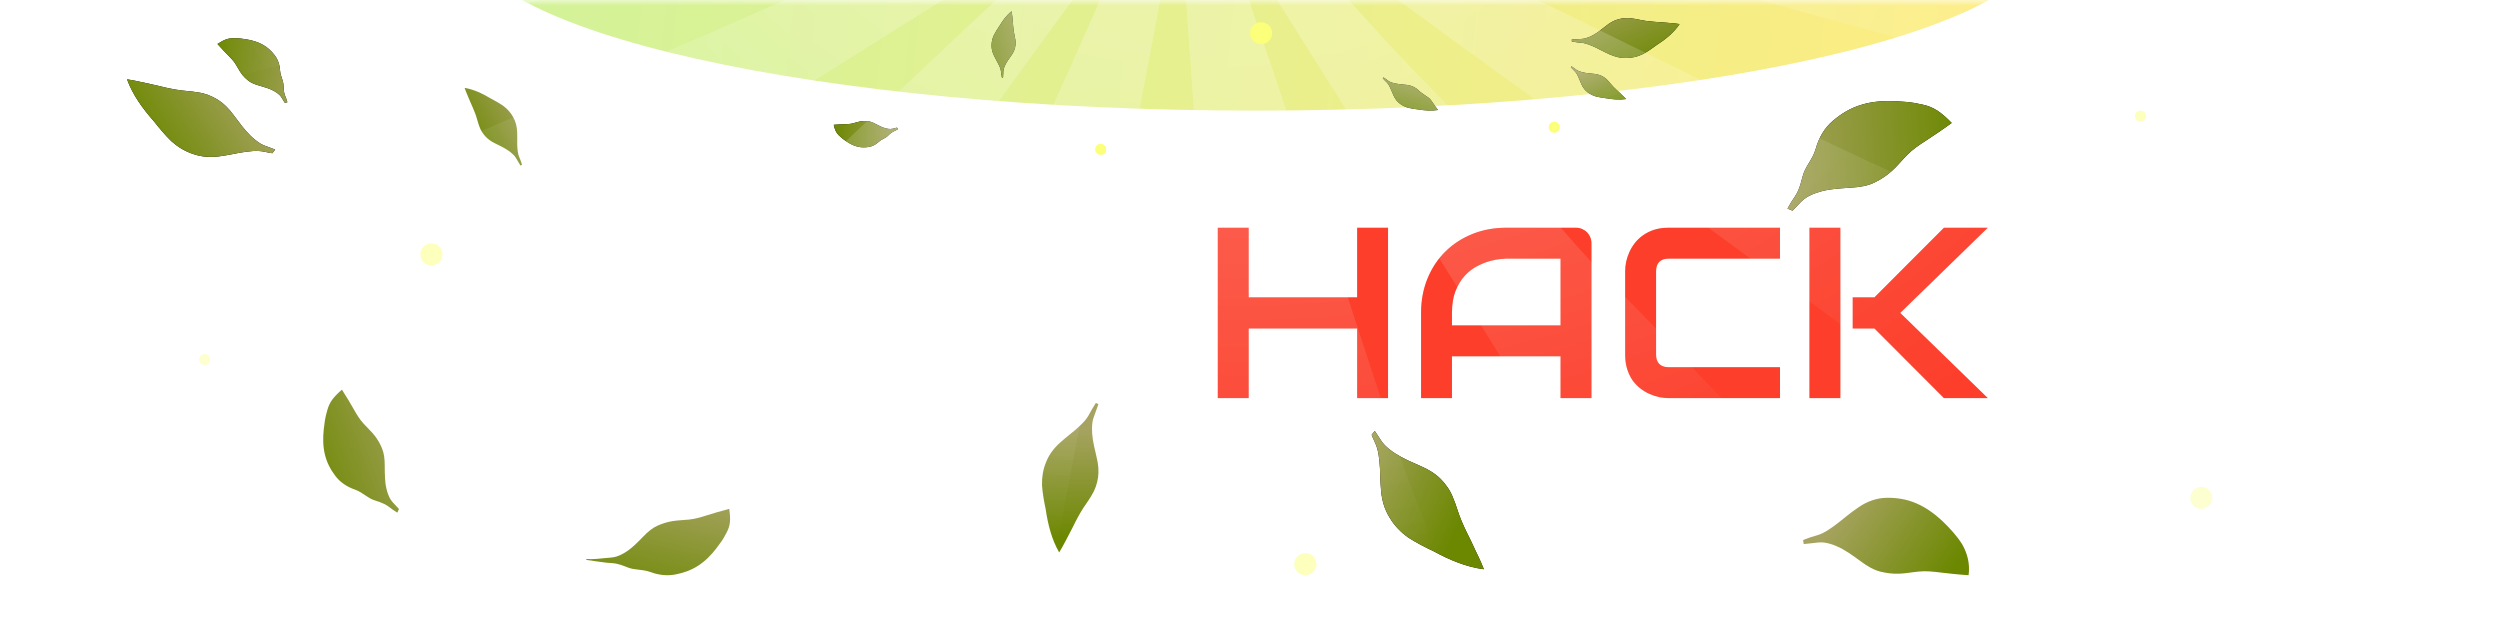 <svg width="226" height="56" viewBox="0 0 226 56" fill="none" xmlns="http://www.w3.org/2000/svg">
<mask id="mask0_1_291" style="mask-type:luminance" maskUnits="userSpaceOnUse" x="0" y="0" width="226" height="56">
<path d="M225.96 0H0V55.99H225.96V0Z" fill="white"/>
</mask>
<g mask="url(#mask0_1_291)">
<g filter="url(#filter0_f_1_291)">
<path d="M113.5 10C152.988 10 185 2.837 185 -6C185 -14.837 152.988 -22 113.5 -22C74.012 -22 42 -14.837 42 -6C42 2.837 74.012 10 113.5 10Z" fill="url(#paint0_linear_1_291)"/>
</g>
<mask id="mask1_1_291" style="mask-type:luminance" maskUnits="userSpaceOnUse" x="0" y="0" width="226" height="56">
<path d="M225.96 0H0V55.99H225.96V0Z" fill="white"/>
</mask>
<g mask="url(#mask1_1_291)">
<mask id="mask2_1_291" style="mask-type:luminance" maskUnits="userSpaceOnUse" x="0" y="0" width="226" height="56">
<path d="M225.96 0H0V55.99H225.96V0Z" fill="white"/>
</mask>
<g mask="url(#mask2_1_291)">
<path d="M70.284 25.745C70.284 26.382 70.202 26.952 70.037 27.453C69.88 27.954 69.669 28.398 69.404 28.785C69.139 29.164 68.827 29.49 68.469 29.762C68.118 30.034 67.753 30.26 67.374 30.439C66.994 30.61 66.608 30.736 66.214 30.814C65.827 30.893 65.462 30.933 65.118 30.933H63.991V35.991H61.177V30.933H60.06C59.716 30.933 59.347 30.893 58.953 30.814C58.567 30.736 58.18 30.61 57.793 30.439C57.414 30.26 57.049 30.034 56.698 29.762C56.347 29.49 56.036 29.164 55.764 28.785C55.499 28.398 55.284 27.954 55.119 27.453C54.962 26.944 54.883 26.375 54.883 25.745V20.59H57.675V25.745C57.675 26.11 57.733 26.44 57.847 26.733C57.962 27.02 58.123 27.267 58.33 27.474C58.538 27.682 58.789 27.843 59.082 27.957C59.383 28.065 59.716 28.119 60.081 28.119H65.118C65.383 28.076 65.655 28.022 65.934 27.957C66.214 27.886 66.468 27.768 66.697 27.603C66.926 27.438 67.116 27.209 67.266 26.916C67.417 26.622 67.492 26.232 67.492 25.745V20.59H70.284V25.745ZM88.962 29.762C88.962 30.7 88.801 31.563 88.478 32.35C88.156 33.138 87.709 33.818 87.136 34.391C86.563 34.964 85.883 35.411 85.095 35.734C84.315 36.049 83.463 36.206 82.539 36.206H78.758C77.835 36.206 76.979 36.049 76.192 35.734C75.404 35.411 74.724 34.964 74.151 34.391C73.578 33.818 73.127 33.138 72.798 32.35C72.475 31.563 72.314 30.7 72.314 29.762V26.819C72.314 25.888 72.475 25.029 72.798 24.241C73.127 23.447 73.578 22.767 74.151 22.201C74.724 21.628 75.404 21.18 76.192 20.858C76.979 20.536 77.835 20.375 78.758 20.375H82.539C83.463 20.375 84.315 20.536 85.095 20.858C85.883 21.18 86.563 21.628 87.136 22.201C87.709 22.767 88.156 23.447 88.478 24.241C88.801 25.029 88.962 25.888 88.962 26.819V29.762ZM86.169 26.819C86.169 26.268 86.08 25.77 85.901 25.326C85.729 24.875 85.482 24.492 85.16 24.177C84.845 23.855 84.462 23.608 84.01 23.436C83.567 23.257 83.076 23.167 82.539 23.167H78.758C78.214 23.167 77.717 23.257 77.266 23.436C76.822 23.608 76.439 23.855 76.116 24.177C75.794 24.492 75.543 24.875 75.365 25.326C75.193 25.77 75.107 26.268 75.107 26.819V29.762C75.107 30.313 75.193 30.814 75.365 31.266C75.543 31.709 75.794 32.093 76.116 32.415C76.439 32.73 76.822 32.977 77.266 33.156C77.717 33.328 78.214 33.414 78.758 33.414H82.517C83.062 33.414 83.556 33.328 84 33.156C84.451 32.977 84.838 32.73 85.16 32.415C85.482 32.093 85.729 31.709 85.901 31.266C86.08 30.814 86.169 30.313 86.169 29.762V26.819ZM106.812 34.584C106.812 34.785 106.776 34.971 106.705 35.143C106.633 35.315 106.533 35.465 106.404 35.594C106.275 35.716 106.125 35.812 105.953 35.884C105.781 35.956 105.598 35.991 105.405 35.991H99.111C98.517 35.991 97.915 35.927 97.307 35.798C96.698 35.669 96.108 35.472 95.535 35.207C94.969 34.935 94.436 34.592 93.934 34.176C93.433 33.761 92.993 33.27 92.613 32.705C92.241 32.132 91.948 31.48 91.733 30.75C91.518 30.013 91.41 29.193 91.41 28.291V20.59H94.203V28.291C94.203 29.078 94.31 29.744 94.525 30.288C94.747 30.832 95.026 31.287 95.363 31.652C95.699 32.017 96.068 32.304 96.469 32.511C96.87 32.719 97.25 32.873 97.608 32.973C97.973 33.074 98.291 33.138 98.564 33.167C98.843 33.188 99.025 33.199 99.111 33.199H104.019V20.59H106.812V34.584Z" fill="white"/>
<path d="M112.88 26.88H122.687V20.586H125.479V35.987H122.687V29.694H112.88V35.987H110.088V20.586H112.88V26.88ZM143.867 35.987H141.074V32.207H131.257V35.987H128.465V28.287C128.465 27.163 128.659 26.128 129.044 25.183C129.431 24.238 129.968 23.425 130.656 22.745C131.343 22.064 132.156 21.535 133.094 21.155C134.032 20.776 135.055 20.586 136.165 20.586H142.459C142.653 20.586 142.835 20.622 143.007 20.693C143.179 20.765 143.33 20.865 143.458 20.994C143.587 21.123 143.688 21.273 143.759 21.445C143.831 21.617 143.867 21.8 143.867 21.993V35.987ZM131.257 29.415H141.074V23.378H136.165C136.08 23.378 135.897 23.393 135.618 23.421C135.345 23.443 135.027 23.504 134.662 23.604C134.304 23.704 133.925 23.858 133.524 24.066C133.123 24.273 132.754 24.56 132.417 24.925C132.081 25.29 131.802 25.748 131.58 26.3C131.365 26.844 131.257 27.506 131.257 28.287V29.415ZM160.911 35.987H150.837C150.579 35.987 150.3 35.959 149.999 35.902C149.706 35.837 149.412 35.74 149.119 35.612C148.832 35.483 148.556 35.318 148.291 35.117C148.026 34.91 147.79 34.663 147.582 34.377C147.382 34.083 147.221 33.746 147.099 33.367C146.977 32.98 146.916 32.547 146.916 32.067V24.506C146.916 24.248 146.945 23.973 147.002 23.679C147.067 23.378 147.163 23.085 147.292 22.798C147.421 22.505 147.59 22.226 147.797 21.961C148.005 21.696 148.252 21.463 148.538 21.263C148.832 21.055 149.169 20.89 149.548 20.768C149.928 20.647 150.357 20.586 150.837 20.586H160.911V23.378H150.837C150.472 23.378 150.193 23.475 149.999 23.668C149.806 23.862 149.709 24.148 149.709 24.528V32.067C149.709 32.425 149.806 32.705 149.999 32.905C150.2 33.098 150.479 33.195 150.837 33.195H160.911V35.987ZM179.696 35.987H175.733L169.45 29.694H167.485V26.88H169.45L175.733 20.586H179.696L171.781 28.287L179.696 35.987ZM166.368 35.987H163.575V20.586H166.368V35.987Z" fill="#FC3E2B"/>
<g opacity="0.29" filter="url(#filter1_f_1_291)">
<path d="M112.878 26.887H122.685V20.594H125.477V35.995H122.685V29.701H112.878V35.995H110.086V20.594H112.878V26.887ZM143.865 35.995H141.072V32.215H131.255V35.995H128.463V28.295C128.463 27.17 128.657 26.136 129.043 25.191C129.429 24.245 129.966 23.433 130.654 22.753C131.341 22.072 132.154 21.543 133.092 21.163C134.03 20.784 135.053 20.594 136.163 20.594H142.457C142.651 20.594 142.833 20.63 143.005 20.701C143.177 20.773 143.328 20.873 143.456 21.002C143.585 21.131 143.686 21.281 143.757 21.453C143.829 21.625 143.865 21.807 143.865 22.001V35.995ZM131.255 29.422H141.072V23.386H136.163C136.078 23.386 135.895 23.401 135.616 23.429C135.343 23.451 135.025 23.512 134.661 23.612C134.302 23.712 133.923 23.866 133.522 24.074C133.121 24.281 132.752 24.568 132.415 24.933C132.079 25.298 131.8 25.756 131.578 26.308C131.363 26.852 131.255 27.514 131.255 28.295V29.422ZM160.909 35.995H150.835C150.577 35.995 150.298 35.967 149.997 35.909C149.704 35.845 149.41 35.748 149.117 35.619C148.83 35.49 148.554 35.326 148.289 35.125C148.024 34.918 147.788 34.671 147.58 34.384C147.38 34.091 147.219 33.754 147.097 33.375C146.975 32.988 146.914 32.555 146.914 32.075V24.514C146.914 24.256 146.943 23.98 147 23.687C147.065 23.386 147.161 23.093 147.29 22.806C147.419 22.513 147.588 22.233 147.795 21.968C148.003 21.704 148.25 21.471 148.536 21.27C148.83 21.063 149.167 20.898 149.546 20.776C149.926 20.655 150.355 20.594 150.835 20.594H160.909V23.386H150.835C150.47 23.386 150.191 23.483 149.997 23.676C149.804 23.87 149.707 24.156 149.707 24.535V32.075C149.707 32.433 149.804 32.712 149.997 32.913C150.198 33.106 150.477 33.203 150.835 33.203H160.909V35.995ZM179.695 35.995H175.731L169.448 29.701H167.483V26.887H169.448L175.731 20.594H179.695L171.779 28.295L179.695 35.995ZM166.366 35.995H163.573V20.594H166.366V35.995Z" fill="#FC3E2B"/>
</g>
</g>
</g>
<g filter="url(#filter2_f_1_291)">
<path d="M163.055 49.183C163.309 49.155 163.564 49.129 163.816 49.104C164.176 49.064 164.533 49 164.906 49.047C165.278 49.097 165.658 49.215 166.034 49.378C166.785 49.692 167.518 50.245 168.176 50.719C168.839 51.217 169.428 51.54 169.998 51.678C170.569 51.819 171.118 51.885 171.681 51.862C172.241 51.849 172.841 51.723 173.475 51.667C174.109 51.605 174.731 51.667 175.416 51.754C176.114 51.834 176.883 51.928 177.96 52C178.106 50.955 177.841 50.016 177.383 49.208C176.899 48.426 176.259 47.746 175.567 47.076C174.865 46.43 174.074 45.853 173.215 45.494C172.359 45.122 171.456 44.992 170.574 45C169.69 45.009 168.816 45.305 168.018 45.853C167.217 46.375 166.493 47.048 165.796 47.547C165.447 47.802 165.104 48.028 164.758 48.201C164.411 48.374 164.05 48.444 163.697 48.559C163.461 48.638 163.231 48.728 163 48.817L163.055 49.183Z" fill="url(#paint1_linear_1_291)"/>
</g>
<g filter="url(#filter3_f_1_291)">
<path d="M133.102 49.163C132.93 48.807 132.766 48.454 132.591 48.124C132.428 47.78 132.268 47.439 132.123 47.091C131.825 46.405 131.636 45.643 131.358 45.004C131.105 44.334 130.722 43.808 130.257 43.322C129.781 42.848 129.18 42.454 128.404 42.128C128.039 41.95 127.629 41.789 127.241 41.604C126.851 41.42 126.476 41.216 126.124 40.992C125.776 40.767 125.459 40.517 125.184 40.243C124.918 39.964 124.735 39.644 124.53 39.334C124.447 39.208 124.362 39.082 124.278 38.956L123.996 39.306C124.025 39.379 124.05 39.451 124.08 39.523C124.227 39.866 124.408 40.193 124.506 40.562C124.609 40.928 124.663 41.323 124.701 41.734C124.745 42.142 124.762 42.572 124.77 43.019C124.796 43.455 124.799 43.916 124.847 44.359C124.928 45.257 125.178 46.092 125.625 46.795C126.047 47.514 126.64 48.122 127.332 48.612C128.059 49.076 128.826 49.469 129.591 49.828C131.043 50.619 132.549 51.26 134.143 51.458C133.812 50.596 133.428 49.9 133.102 49.163Z" fill="black"/>
<path d="M133.102 49.163C132.93 48.807 132.766 48.454 132.591 48.124C132.428 47.78 132.268 47.439 132.123 47.091C131.825 46.405 131.636 45.643 131.358 45.004C131.105 44.334 130.722 43.808 130.257 43.322C129.781 42.848 129.18 42.454 128.404 42.128C128.039 41.95 127.629 41.789 127.241 41.604C126.851 41.42 126.476 41.216 126.124 40.992C125.776 40.767 125.459 40.517 125.184 40.243C124.918 39.964 124.735 39.644 124.53 39.334C124.447 39.208 124.362 39.082 124.278 38.956L123.996 39.306C124.025 39.379 124.05 39.451 124.08 39.523C124.227 39.866 124.408 40.193 124.506 40.562C124.609 40.928 124.663 41.323 124.701 41.734C124.745 42.142 124.762 42.572 124.77 43.019C124.796 43.455 124.799 43.916 124.847 44.359C124.928 45.257 125.178 46.092 125.625 46.795C126.047 47.514 126.64 48.122 127.332 48.612C128.059 49.076 128.826 49.469 129.591 49.828C131.043 50.619 132.549 51.26 134.143 51.458C133.812 50.596 133.428 49.9 133.102 49.163Z" fill="url(#paint2_linear_1_291)"/>
</g>
<g filter="url(#filter4_f_1_291)">
<path d="M96.768 48.066C96.922 47.769 97.076 47.478 97.21 47.191C97.359 46.905 97.508 46.623 97.669 46.348C97.981 45.797 98.4 45.28 98.69 44.766C99.013 44.254 99.172 43.726 99.264 43.164C99.341 42.6 99.302 41.993 99.126 41.302C99.06 40.964 98.96 40.605 98.887 40.249C98.812 39.892 98.758 39.534 98.73 39.182C98.705 38.832 98.713 38.49 98.758 38.164C98.81 37.842 98.933 37.555 99.038 37.259C99.123 37.019 99.207 36.776 99.294 36.536L99.064 36.43C98.935 36.635 98.804 36.84 98.681 37.051C98.525 37.326 98.395 37.616 98.196 37.87C98.001 38.126 97.762 38.364 97.504 38.6C97.25 38.838 96.968 39.069 96.671 39.302C96.389 39.541 96.079 39.779 95.804 40.038C95.239 40.55 94.802 41.145 94.555 41.806C94.284 42.459 94.176 43.169 94.198 43.887C94.254 44.615 94.381 45.334 94.529 46.033C94.735 47.418 95.07 48.763 95.749 49.941C96.162 49.278 96.437 48.663 96.768 48.066Z" fill="url(#paint3_linear_1_291)"/>
</g>
<g filter="url(#filter5_f_1_291)">
<path d="M162.047 19.044C162.163 18.925 162.278 18.808 162.392 18.69C162.668 18.4 162.924 18.092 163.273 17.867C163.625 17.645 164.03 17.476 164.465 17.348C165.326 17.082 166.342 17.033 167.238 16.97C168.154 16.924 168.884 16.781 169.465 16.494C170.049 16.208 170.561 15.875 171.02 15.455C171.485 15.047 171.903 14.512 172.399 14.015C172.892 13.512 173.461 13.123 174.104 12.712C174.752 12.284 175.47 11.818 176.433 11.114C175.419 10.093 174.812 9.678 173.803 9.456C172.605 9.192 172.463 9.23 171.398 9.149C170.341 9.097 169.259 9.167 168.276 9.472C167.286 9.763 166.429 10.293 165.689 10.926C164.946 11.561 164.419 12.434 164.136 13.468C163.831 14.482 163.187 15.035 162.954 15.955C162.841 16.421 162.714 16.857 162.544 17.25C162.374 17.643 162.119 17.961 161.903 18.309C161.792 18.49 161.693 18.677 161.59 18.861L162.047 19.044Z" fill="black"/>
<path d="M162.047 19.044C162.163 18.925 162.278 18.808 162.392 18.69C162.668 18.4 162.924 18.092 163.273 17.867C163.625 17.645 164.03 17.476 164.465 17.348C165.326 17.082 166.342 17.033 167.238 16.97C168.154 16.924 168.884 16.781 169.465 16.494C170.049 16.208 170.561 15.875 171.02 15.455C171.485 15.047 171.903 14.512 172.399 14.015C172.892 13.512 173.461 13.123 174.104 12.712C174.752 12.284 175.47 11.818 176.433 11.114C175.419 10.093 174.812 9.678 173.803 9.456C172.605 9.192 172.463 9.23 171.398 9.149C170.341 9.097 169.259 9.167 168.276 9.472C167.286 9.763 166.429 10.293 165.689 10.926C164.946 11.561 164.419 12.434 164.136 13.468C163.831 14.482 163.187 15.035 162.954 15.955C162.841 16.421 162.714 16.857 162.544 17.25C162.374 17.643 162.119 17.961 161.903 18.309C161.792 18.49 161.693 18.677 161.59 18.861L162.047 19.044Z" fill="url(#paint4_linear_1_291)"/>
</g>
<path d="M53.01 50.536C53.619 50.575 54.234 50.499 54.84 50.439C55.142 50.411 55.445 50.402 55.743 50.307C56.04 50.209 56.33 50.06 56.609 49.878C57.17 49.521 57.673 48.989 58.129 48.527C58.583 48.047 59.009 47.71 59.452 47.515C59.895 47.318 60.334 47.181 60.799 47.108C61.26 47.029 61.776 47.027 62.304 46.967C62.836 46.913 63.334 46.767 63.88 46.591C64.439 46.42 65.052 46.226 65.923 46C66.062 46.985 66.028 47.493 65.69 48.137C65.29 48.902 65.201 48.963 64.753 49.578C64.292 50.175 63.745 50.737 63.105 51.143C62.469 51.559 61.752 51.802 61.027 51.937C60.301 52.072 59.532 51.989 58.78 51.705C58.03 51.441 57.399 51.558 56.739 51.294C56.407 51.158 56.087 51.043 55.772 50.969C55.457 50.895 55.148 50.899 54.839 50.869C54.219 50.805 53.61 50.692 53 50.615L53.01 50.536Z" fill="url(#paint5_linear_1_291)"/>
<g filter="url(#filter6_f_1_291)">
<path d="M36.069 46.019C35.988 45.93 35.907 45.841 35.826 45.753C35.627 45.54 35.414 45.341 35.265 45.077C35.118 44.812 35.013 44.509 34.938 44.188C34.781 43.551 34.788 42.81 34.78 42.156C34.786 41.488 34.713 40.951 34.528 40.517C34.346 40.08 34.124 39.693 33.838 39.342C33.561 38.987 33.19 38.66 32.85 38.278C32.505 37.899 32.246 37.468 31.974 36.984C31.69 36.495 31.381 35.953 30.91 35.223C30.125 35.916 29.797 36.341 29.593 37.065C29.351 37.925 29.372 38.03 29.268 38.801C29.186 39.566 29.191 40.357 29.371 41.085C29.541 41.817 29.89 42.463 30.319 43.028C30.75 43.595 31.362 44.015 32.102 44.264C32.827 44.529 33.202 45.021 33.861 45.229C34.195 45.33 34.506 45.442 34.785 45.582C35.064 45.722 35.284 45.921 35.528 46.093C35.655 46.181 35.786 46.261 35.916 46.344L36.069 46.019Z" fill="url(#paint6_linear_1_291)"/>
</g>
<path d="M13.784 7.638C14.143 7.72 14.497 7.795 14.832 7.886C15.179 7.962 15.522 8.036 15.867 8.095C16.551 8.223 17.282 8.236 17.92 8.355C18.58 8.446 19.137 8.684 19.674 9.005C20.204 9.338 20.686 9.802 21.143 10.438C21.381 10.732 21.612 11.071 21.861 11.384C22.108 11.7 22.371 11.998 22.647 12.27C22.924 12.539 23.217 12.775 23.523 12.968C23.831 13.152 24.16 13.251 24.483 13.372C24.615 13.422 24.747 13.472 24.879 13.522L24.619 13.851C24.548 13.839 24.477 13.832 24.405 13.82C24.064 13.757 23.729 13.661 23.374 13.65C23.021 13.632 22.651 13.665 22.27 13.716C21.891 13.761 21.497 13.835 21.09 13.92C20.689 13.988 20.27 14.081 19.858 14.129C19.027 14.242 18.217 14.189 17.486 13.93C16.747 13.696 16.072 13.284 15.483 12.759C14.911 12.195 14.395 11.581 13.911 10.962C12.891 9.809 11.996 8.576 11.485 7.17C12.336 7.292 13.047 7.495 13.784 7.638Z" fill="black"/>
<path d="M13.784 7.638C14.143 7.72 14.497 7.795 14.832 7.886C15.179 7.962 15.522 8.036 15.867 8.095C16.551 8.223 17.282 8.236 17.92 8.355C18.58 8.446 19.137 8.684 19.674 9.005C20.204 9.338 20.686 9.802 21.143 10.438C21.381 10.732 21.612 11.071 21.861 11.384C22.108 11.7 22.371 11.998 22.647 12.27C22.924 12.539 23.217 12.775 23.523 12.968C23.831 13.152 24.16 13.251 24.483 13.372C24.615 13.422 24.747 13.472 24.879 13.522L24.619 13.851C24.548 13.839 24.477 13.832 24.405 13.82C24.064 13.757 23.729 13.661 23.374 13.65C23.021 13.632 22.651 13.665 22.27 13.716C21.891 13.761 21.497 13.835 21.09 13.92C20.689 13.988 20.27 14.081 19.858 14.129C19.027 14.242 18.217 14.189 17.486 13.93C16.747 13.696 16.072 13.284 15.483 12.759C14.911 12.195 14.395 11.581 13.911 10.962C12.891 9.809 11.996 8.576 11.485 7.17C12.336 7.292 13.047 7.495 13.784 7.638Z" fill="url(#paint7_linear_1_291)"/>
<path d="M25.742 9.285C25.699 9.216 25.655 9.148 25.613 9.079C25.51 8.912 25.419 8.737 25.275 8.592C25.129 8.449 24.952 8.325 24.758 8.218C24.372 8.001 23.889 7.871 23.466 7.748C23.03 7.63 22.695 7.485 22.445 7.287C22.195 7.089 21.983 6.875 21.806 6.626C21.627 6.381 21.481 6.081 21.294 5.791C21.11 5.498 20.877 5.251 20.611 4.987C20.345 4.713 20.049 4.415 19.66 3.976C20.253 3.592 20.588 3.456 21.096 3.454C21.698 3.452 21.763 3.485 22.283 3.557C22.795 3.642 23.308 3.789 23.748 4.037C24.194 4.281 24.55 4.624 24.839 5.006C25.13 5.388 25.292 5.863 25.32 6.389C25.36 6.908 25.612 7.24 25.628 7.707C25.633 7.942 25.649 8.165 25.69 8.372C25.73 8.578 25.82 8.757 25.887 8.948C25.921 9.046 25.95 9.146 25.98 9.245L25.742 9.285Z" fill="black"/>
<path d="M25.742 9.285C25.699 9.216 25.655 9.148 25.613 9.079C25.51 8.912 25.419 8.737 25.275 8.592C25.129 8.449 24.952 8.325 24.758 8.218C24.372 8.001 23.889 7.871 23.466 7.748C23.03 7.63 22.695 7.485 22.445 7.287C22.195 7.089 21.983 6.875 21.806 6.626C21.627 6.381 21.481 6.081 21.294 5.791C21.11 5.498 20.877 5.251 20.611 4.987C20.345 4.713 20.049 4.415 19.66 3.976C20.253 3.592 20.588 3.456 21.096 3.454C21.698 3.452 21.763 3.485 22.283 3.557C22.795 3.642 23.308 3.789 23.748 4.037C24.194 4.281 24.55 4.624 24.839 5.006C25.13 5.388 25.292 5.863 25.32 6.389C25.36 6.908 25.612 7.24 25.628 7.707C25.633 7.942 25.649 8.165 25.69 8.372C25.73 8.578 25.82 8.757 25.887 8.948C25.921 9.046 25.95 9.146 25.98 9.245L25.742 9.285Z" fill="url(#paint8_linear_1_291)"/>
<g filter="url(#filter7_f_1_291)">
<path d="M42.499 9.178C42.582 9.37 42.661 9.56 42.746 9.738C42.825 9.923 42.901 10.107 42.97 10.293C43.112 10.662 43.195 11.069 43.327 11.412C43.446 11.77 43.637 12.056 43.872 12.323C44.112 12.584 44.421 12.806 44.823 12.995C45.012 13.097 45.225 13.191 45.425 13.297C45.627 13.403 45.82 13.519 46.001 13.645C46.18 13.771 46.341 13.911 46.48 14.061C46.615 14.214 46.704 14.387 46.805 14.555C46.887 14.691 46.971 14.828 47.052 14.965L47.194 14.896C47.147 14.753 47.1 14.608 47.047 14.465C46.977 14.281 46.888 14.104 46.845 13.907C46.799 13.712 46.779 13.503 46.768 13.285C46.754 13.068 46.754 12.841 46.76 12.605C46.756 12.374 46.765 12.131 46.749 11.896C46.726 11.421 46.613 10.974 46.392 10.593C46.185 10.204 45.886 9.871 45.532 9.597C45.158 9.335 44.762 9.112 44.366 8.905C43.618 8.455 42.837 8.084 42 7.944C42.156 8.406 42.343 8.782 42.499 9.178Z" fill="url(#paint9_linear_1_291)"/>
</g>
<path d="M81.084 11.535C81.028 11.549 80.973 11.563 80.917 11.577C80.782 11.613 80.651 11.658 80.506 11.661C80.361 11.664 80.21 11.64 80.058 11.599C79.753 11.522 79.443 11.352 79.165 11.209C78.884 11.056 78.641 10.966 78.416 10.947C78.191 10.926 77.978 10.932 77.766 10.974C77.554 11.011 77.333 11.094 77.095 11.152C76.857 11.212 76.617 11.224 76.351 11.23C76.081 11.24 75.783 11.248 75.369 11.282C75.485 11.77 75.59 12.003 75.85 12.252C76.158 12.548 76.207 12.562 76.51 12.78C76.814 12.987 77.149 13.163 77.496 13.25C77.843 13.343 78.194 13.341 78.528 13.287C78.864 13.233 79.179 13.069 79.451 12.813C79.725 12.567 80.017 12.519 80.254 12.288C80.372 12.17 80.488 12.064 80.61 11.978C80.732 11.892 80.865 11.844 80.993 11.78C81.058 11.746 81.121 11.709 81.186 11.672L81.084 11.535Z" fill="black"/>
<path d="M81.084 11.535C81.028 11.549 80.973 11.563 80.917 11.577C80.782 11.613 80.651 11.658 80.506 11.661C80.361 11.664 80.21 11.64 80.058 11.599C79.753 11.522 79.443 11.352 79.165 11.209C78.884 11.056 78.641 10.966 78.416 10.947C78.191 10.926 77.978 10.932 77.766 10.974C77.554 11.011 77.333 11.094 77.095 11.152C76.857 11.212 76.617 11.224 76.351 11.23C76.081 11.24 75.783 11.248 75.369 11.282C75.485 11.77 75.59 12.003 75.85 12.252C76.158 12.548 76.207 12.562 76.51 12.78C76.814 12.987 77.149 13.163 77.496 13.25C77.843 13.343 78.194 13.341 78.528 13.287C78.864 13.233 79.179 13.069 79.451 12.813C79.725 12.567 80.017 12.519 80.254 12.288C80.372 12.17 80.488 12.064 80.61 11.978C80.732 11.892 80.865 11.844 80.993 11.78C81.058 11.746 81.121 11.709 81.186 11.672L81.084 11.535Z" fill="url(#paint10_linear_1_291)"/>
<g filter="url(#filter8_f_1_291)">
<path d="M91.558 1.941C91.57 2.086 91.585 2.229 91.592 2.367C91.605 2.507 91.619 2.645 91.638 2.783C91.673 3.056 91.757 3.333 91.79 3.588C91.835 3.848 91.813 4.086 91.757 4.328C91.696 4.568 91.58 4.806 91.396 5.055C91.314 5.181 91.214 5.309 91.126 5.441C91.037 5.572 90.957 5.707 90.888 5.844C90.82 5.981 90.767 6.12 90.731 6.259C90.699 6.397 90.701 6.533 90.695 6.67C90.69 6.781 90.683 6.892 90.679 7.004L90.57 7.008C90.551 6.904 90.532 6.801 90.517 6.695C90.5 6.558 90.495 6.421 90.456 6.285C90.42 6.15 90.362 6.015 90.297 5.877C90.234 5.74 90.159 5.6 90.077 5.457C90.002 5.314 89.917 5.168 89.849 5.018C89.705 4.719 89.627 4.407 89.636 4.1C89.634 3.793 89.708 3.489 89.835 3.203C89.977 2.919 90.146 2.65 90.321 2.393C90.632 1.868 90.988 1.382 91.456 1.018C91.513 1.354 91.522 1.647 91.558 1.941Z" fill="black"/>
<path d="M91.558 1.941C91.57 2.086 91.585 2.229 91.592 2.367C91.605 2.507 91.619 2.645 91.638 2.783C91.673 3.056 91.757 3.333 91.79 3.588C91.835 3.848 91.813 4.086 91.757 4.328C91.696 4.568 91.58 4.806 91.396 5.055C91.314 5.181 91.214 5.309 91.126 5.441C91.037 5.572 90.957 5.707 90.888 5.844C90.82 5.981 90.767 6.12 90.731 6.259C90.699 6.397 90.701 6.533 90.695 6.67C90.69 6.781 90.683 6.892 90.679 7.004L90.57 7.008C90.551 6.904 90.532 6.801 90.517 6.695C90.5 6.558 90.495 6.421 90.456 6.285C90.42 6.15 90.362 6.015 90.297 5.877C90.234 5.74 90.159 5.6 90.077 5.457C90.002 5.314 89.917 5.168 89.849 5.018C89.705 4.719 89.627 4.407 89.636 4.1C89.634 3.793 89.708 3.489 89.835 3.203C89.977 2.919 90.146 2.65 90.321 2.393C90.632 1.868 90.988 1.382 91.456 1.018C91.513 1.354 91.522 1.647 91.558 1.941Z" fill="url(#paint11_linear_1_291)"/>
</g>
<g filter="url(#filter9_f_1_291)">
<path d="M150.289 2.022C150.048 2.004 149.809 1.983 149.582 1.974C149.35 1.955 149.119 1.934 148.89 1.904C148.433 1.851 147.962 1.716 147.537 1.668C147.102 1.597 146.711 1.638 146.322 1.734C145.936 1.84 145.561 2.036 145.18 2.347C144.987 2.484 144.791 2.652 144.589 2.801C144.386 2.951 144.177 3.087 143.963 3.204C143.747 3.318 143.528 3.409 143.305 3.47C143.081 3.526 142.856 3.524 142.633 3.538C142.451 3.549 142.269 3.561 142.086 3.57L142.096 3.753C142.272 3.782 142.445 3.812 142.621 3.835C142.849 3.862 143.076 3.867 143.307 3.929C143.537 3.987 143.769 4.08 144.006 4.184C144.243 4.285 144.485 4.41 144.734 4.541C144.982 4.661 145.237 4.801 145.496 4.911C146.013 5.144 146.54 5.268 147.046 5.246C147.552 5.243 148.042 5.116 148.493 4.901C148.938 4.66 149.355 4.375 149.751 4.079C150.565 3.556 151.31 2.956 151.832 2.174C151.267 2.088 150.781 2.076 150.289 2.022Z" fill="black"/>
<path d="M150.289 2.022C150.048 2.004 149.809 1.983 149.582 1.974C149.35 1.955 149.119 1.934 148.89 1.904C148.433 1.851 147.962 1.716 147.537 1.668C147.102 1.597 146.711 1.638 146.322 1.734C145.936 1.84 145.561 2.036 145.18 2.347C144.987 2.484 144.791 2.652 144.589 2.801C144.386 2.951 144.177 3.087 143.963 3.204C143.747 3.318 143.528 3.409 143.305 3.47C143.081 3.526 142.856 3.524 142.633 3.538C142.451 3.549 142.269 3.561 142.086 3.57L142.096 3.753C142.272 3.782 142.445 3.812 142.621 3.835C142.849 3.862 143.076 3.867 143.307 3.929C143.537 3.987 143.769 4.08 144.006 4.184C144.243 4.285 144.485 4.41 144.734 4.541C144.982 4.661 145.237 4.801 145.496 4.911C146.013 5.144 146.54 5.268 147.046 5.246C147.552 5.243 148.042 5.116 148.493 4.901C148.938 4.66 149.355 4.375 149.751 4.079C150.565 3.556 151.31 2.956 151.832 2.174C151.267 2.088 150.781 2.076 150.289 2.022Z" fill="url(#paint12_linear_1_291)"/>
</g>
<g filter="url(#filter10_f_1_291)">
<path d="M146.386 8.353C146.287 8.261 146.191 8.169 146.096 8.087C146.001 7.998 145.909 7.91 145.821 7.818C145.642 7.638 145.493 7.424 145.327 7.255C145.166 7.075 144.975 6.953 144.76 6.85C144.542 6.75 144.29 6.688 143.985 6.663C143.839 6.643 143.678 6.633 143.523 6.614C143.366 6.596 143.214 6.569 143.067 6.534C142.922 6.499 142.785 6.453 142.658 6.396C142.535 6.338 142.436 6.257 142.332 6.183C142.248 6.123 142.161 6.061 142.077 6L142 6.068C142.064 6.141 142.129 6.212 142.197 6.283C142.286 6.372 142.384 6.456 142.459 6.558C142.534 6.66 142.596 6.774 142.654 6.896C142.713 7.016 142.765 7.144 142.818 7.279C142.874 7.409 142.925 7.548 142.991 7.68C143.117 7.945 143.294 8.175 143.526 8.346C143.751 8.525 144.025 8.653 144.319 8.735C144.622 8.808 144.932 8.854 145.237 8.89C145.829 8.992 146.423 9.044 147 8.953C146.789 8.722 146.58 8.546 146.386 8.353Z" fill="black"/>
<path d="M146.386 8.353C146.287 8.261 146.191 8.169 146.096 8.087C146.001 7.998 145.909 7.91 145.821 7.818C145.642 7.638 145.493 7.424 145.327 7.255C145.166 7.075 144.975 6.953 144.76 6.85C144.542 6.75 144.29 6.688 143.985 6.663C143.839 6.643 143.678 6.633 143.523 6.614C143.366 6.596 143.214 6.569 143.067 6.534C142.922 6.499 142.785 6.453 142.658 6.396C142.535 6.338 142.436 6.257 142.332 6.183C142.248 6.123 142.161 6.061 142.077 6L142 6.068C142.064 6.141 142.129 6.212 142.197 6.283C142.286 6.372 142.384 6.456 142.459 6.558C142.534 6.66 142.596 6.774 142.654 6.896C142.713 7.016 142.765 7.144 142.818 7.279C142.874 7.409 142.925 7.548 142.991 7.68C143.117 7.945 143.294 8.175 143.526 8.346C143.751 8.525 144.025 8.653 144.319 8.735C144.622 8.808 144.932 8.854 145.237 8.89C145.829 8.992 146.423 9.044 147 8.953C146.789 8.722 146.58 8.546 146.386 8.353Z" fill="url(#paint13_linear_1_291)"/>
</g>
<g filter="url(#filter11_f_1_291)">
<path d="M129.228 8.901C129.13 8.808 128.482 8.408 128.315 8.24C128.153 8.06 127.962 7.936 127.748 7.834C127.531 7.735 127.28 7.675 126.977 7.653C126.832 7.635 126.673 7.626 126.519 7.608C126.364 7.591 126.213 7.565 126.066 7.532C125.921 7.498 125.785 7.452 125.658 7.396C125.536 7.338 125.436 7.258 125.332 7.182C125.246 7.122 125.16 7.062 125.075 7L125 7.071C125.065 7.143 125.129 7.215 125.197 7.286C125.287 7.376 125.386 7.458 125.461 7.563C125.537 7.665 125.601 7.78 125.659 7.903C125.721 8.025 125.775 8.155 125.828 8.291C125.885 8.422 125.938 8.565 126.005 8.696C126.134 8.963 126.314 9.195 126.546 9.367C126.772 9.546 127.044 9.673 127.337 9.753C127.639 9.824 127.948 9.868 128.251 9.901C128.839 9.998 129.429 10.044 130 9.944C129.787 9.713 129.425 9.092 129.228 8.901Z" fill="black"/>
<path d="M129.228 8.901C129.13 8.808 128.482 8.408 128.315 8.24C128.153 8.06 127.962 7.936 127.748 7.834C127.531 7.735 127.28 7.675 126.977 7.653C126.832 7.635 126.673 7.626 126.519 7.608C126.364 7.591 126.213 7.565 126.066 7.532C125.921 7.498 125.785 7.452 125.658 7.396C125.536 7.338 125.436 7.258 125.332 7.182C125.246 7.122 125.16 7.062 125.075 7L125 7.071C125.065 7.143 125.129 7.215 125.197 7.286C125.287 7.376 125.386 7.458 125.461 7.563C125.537 7.665 125.601 7.78 125.659 7.903C125.721 8.025 125.775 8.155 125.828 8.291C125.885 8.422 125.938 8.565 126.005 8.696C126.134 8.963 126.314 9.195 126.546 9.367C126.772 9.546 127.044 9.673 127.337 9.753C127.639 9.824 127.948 9.868 128.251 9.901C128.839 9.998 129.429 10.044 130 9.944C129.787 9.713 129.425 9.092 129.228 8.901Z" fill="url(#paint14_linear_1_291)"/>
</g>
<g opacity="0.1" filter="url(#filter12_f_1_291)">
<path d="M205.55 -5.563C204.971 0.273 204.321 5.886 200.862 11.018C199.089 11.296 198.53 11.114 196.828 10.606C196.298 10.45 195.769 10.295 195.223 10.135C194.628 9.957 194.033 9.78 193.42 9.598C192.066 9.201 190.71 8.807 189.354 8.414C188.98 8.306 188.606 8.197 188.221 8.085C182.958 6.563 177.664 5.117 172.373 3.663C171.829 3.514 171.285 3.364 170.725 3.21C167.902 2.434 165.079 1.659 162.256 0.884C159.401 0.101 156.547 -0.683 153.693 -1.468C140.425 -5.116 127.146 -8.732 113.835 -12.27C114.385 -12.002 114.935 -11.734 115.501 -11.458C122.21 -8.184 122.21 -8.184 125.165 -6.742C129.137 -4.803 133.109 -2.865 137.083 -0.928C138.741 -0.12 140.399 0.688 142.058 1.497C142.873 1.895 143.689 2.292 144.505 2.69C149.603 5.176 154.691 7.676 159.766 10.192C163.603 12.095 167.465 13.945 171.386 15.731C174.701 17.248 177.912 18.884 181.118 20.544C182.89 21.458 184.671 22.361 186.451 23.266C187.106 23.599 187.76 23.933 188.414 24.266C189.117 24.624 189.117 24.624 189.834 24.989C187.586 28.833 182.945 32.036 178.731 34.592C178.399 34.559 178.067 34.526 177.726 34.492C177.342 34.977 176.959 35.463 176.565 35.963C175.044 35.575 174.118 35.122 172.96 34.243C172.627 33.993 172.294 33.744 171.95 33.486C171.572 33.2 171.195 32.913 170.805 32.617C169.9 31.941 168.994 31.265 168.088 30.589C167.707 30.305 167.707 30.305 167.319 30.015C164.874 28.194 162.4 26.398 159.925 24.602C156.837 22.362 153.764 20.11 150.718 17.834C144.997 13.564 139.231 9.332 133.43 5.131C132.56 4.499 131.691 3.867 130.822 3.235C130.193 2.777 129.563 2.32 128.933 1.862C127.082 0.516 125.231 -0.83 123.382 -2.178C122.962 -2.484 122.542 -2.789 122.109 -3.104C121.292 -3.699 120.476 -4.294 119.659 -4.89C117.483 -6.473 115.29 -8.036 113.061 -9.572C114.749 -7.722 116.455 -5.883 118.193 -4.059C119.855 -2.308 121.464 -0.533 123.06 1.254C125.141 3.582 127.293 5.86 129.501 8.118C130.989 9.64 132.444 11.175 133.86 12.739C134.442 13.375 135.036 14.004 135.635 14.63C135.975 14.986 136.315 15.342 136.665 15.708C136.977 16.032 137.29 16.357 137.612 16.691C138.295 17.505 138.295 17.505 138.217 18.29C138.549 18.323 138.881 18.355 139.222 18.389C139.823 19.032 140.384 19.696 140.93 20.367C142.712 22.493 144.609 24.517 146.601 26.528C148.525 28.473 150.437 30.416 152.248 32.426C152.817 33.051 153.4 33.669 153.987 34.284C154.328 34.64 154.669 34.997 155.02 35.364C155.333 35.689 155.646 36.013 155.968 36.347C156.651 37.161 156.651 37.161 156.573 37.946C156.905 37.979 157.236 38.012 157.578 38.046C157.552 38.305 157.527 38.564 157.5 38.831C157.832 38.864 158.164 38.897 158.506 38.931C159.227 39.553 159.227 39.553 159.981 40.365C160.361 40.761 160.361 40.761 160.749 41.166C161.249 41.977 161.249 41.977 160.999 42.838C160.865 43.056 160.73 43.273 160.591 43.498C159.915 43.561 159.238 43.625 158.542 43.691C158.516 43.95 158.49 44.209 158.464 44.476C157.148 44.85 155.831 45.224 154.514 45.596C154.146 45.701 153.778 45.806 153.399 45.914C147.05 47.706 147.05 47.706 144.967 47.499C144.853 46.965 144.738 46.43 144.62 45.88C144.289 45.847 143.957 45.814 143.615 45.78C143.468 45.512 143.32 45.245 143.169 44.969C141.401 41.784 139.531 38.638 137.623 35.499C137.384 35.106 137.384 35.106 137.141 34.706C134.115 29.723 131.008 24.77 127.878 19.823C126.386 17.467 124.911 15.104 123.445 12.738C121.574 9.72 119.678 6.71 117.773 3.703C115.26 -0.264 112.803 -4.248 110.392 -8.251C111.215 -5.001 112.286 -1.8 113.384 1.408C113.919 2.972 114.449 4.536 114.98 6.101C115.087 6.416 115.194 6.732 115.304 7.057C116.229 9.785 117.132 12.516 118.025 15.249C118.173 15.701 118.321 16.154 118.474 16.62C118.72 17.375 118.967 18.129 119.214 18.884C120.564 23.013 121.918 27.141 123.275 31.268C123.589 32.221 123.901 33.175 124.214 34.128C124.657 35.483 125.103 36.838 125.549 38.193C125.689 38.619 125.829 39.045 125.973 39.484C126.84 42.103 127.772 44.693 128.855 47.271C129.199 48.475 129.109 49.467 128.919 50.666C126.709 50.783 124.498 50.892 122.287 51.001C121.353 51.05 121.353 51.05 120.4 51.1C117.237 51.252 114.293 51.325 111.132 50.886C110.66 47.608 110.366 44.341 110.137 41.056C110.099 40.529 110.061 40.001 110.023 39.473C109.921 38.055 109.821 36.636 109.721 35.218C109.616 33.73 109.51 32.243 109.403 30.755C109.202 27.945 109.003 25.134 108.804 22.324C108.577 19.121 108.349 15.919 108.121 12.716C107.651 6.134 107.184 -0.447 106.718 -7.029C105.961 -6.071 105.88 -5.228 105.666 -4.093C105.576 -3.624 105.486 -3.155 105.393 -2.672C105.295 -2.149 105.197 -1.626 105.1 -1.103C104.995 -0.555 104.891 -0.007 104.786 0.542C104.503 2.032 104.221 3.524 103.941 5.015C103.647 6.573 103.351 8.13 103.055 9.687C102.495 12.638 101.937 15.588 101.38 18.539C100.746 21.897 100.109 25.256 99.472 28.614C98.162 35.523 96.855 42.433 95.55 49.343C93.956 49.518 92.751 49.476 91.147 49.196C90.699 49.118 90.25 49.041 89.788 48.96C89.324 48.877 88.859 48.793 88.38 48.707C87.923 48.629 87.465 48.55 86.994 48.47C84.25 47.985 81.698 47.369 79.079 46.522C79.589 44.609 80.253 42.784 81.071 40.948C81.196 40.664 81.321 40.38 81.45 40.087C81.875 39.123 82.303 38.16 82.731 37.197C83.04 36.499 83.348 35.802 83.657 35.105C85.801 30.268 87.979 25.441 90.163 20.617C90.367 20.168 90.367 20.168 90.574 19.71C91.943 16.686 93.313 13.662 94.688 10.639C97.473 4.515 100.228 -1.612 102.735 -7.82C101.036 -5.52 99.338 -3.219 97.642 -0.917C97.389 -0.574 97.136 -0.231 96.876 0.123C93.347 4.912 89.851 9.715 86.445 14.563C84.667 17.081 82.785 19.534 80.843 21.972C79.434 23.761 78.105 25.584 76.785 27.416C76.232 28.18 75.679 28.944 75.126 29.708C74.846 30.096 74.565 30.484 74.275 30.884C73.38 32.118 72.478 33.348 71.575 34.577C71.279 34.98 70.983 35.383 70.679 35.798C70.11 36.573 69.54 37.347 68.969 38.121C68.712 38.471 68.456 38.821 68.192 39.182C67.966 39.489 67.74 39.796 67.507 40.113C66.988 40.889 66.609 41.638 66.283 42.48C63.395 41.947 60.968 40.866 58.37 39.739C57.935 39.553 57.5 39.367 57.052 39.175C55.204 38.382 53.391 37.584 51.632 36.668C51.748 35.49 51.748 35.49 52.406 35.05C52.725 34.856 53.044 34.662 53.373 34.462C54.252 33.681 55.108 32.894 55.955 32.092C56.219 31.843 56.483 31.595 56.755 31.34C57.679 30.471 58.602 29.6 59.524 28.729C60.253 28.043 60.982 27.357 61.711 26.671C63.741 24.76 65.769 22.847 67.797 20.934C70.191 18.677 72.586 16.421 74.981 14.165C77.007 12.256 79.032 10.348 81.056 8.439C85.185 4.544 89.32 0.654 93.485 -3.217C94.887 -4.52 96.287 -5.826 97.687 -7.131C98.207 -7.616 98.728 -8.102 99.249 -8.587C99.621 -8.934 99.994 -9.282 100.378 -9.639C98.508 -8.815 98.508 -8.815 97.129 -7.583C96.797 -7.616 96.465 -7.649 96.123 -7.682C95.919 -7.31 95.715 -6.938 95.504 -6.555C95.172 -6.587 94.841 -6.62 94.499 -6.654C94.283 -6.338 94.283 -6.338 94.063 -6.015C93.198 -5.023 92.225 -4.393 91.028 -3.644C90.553 -3.344 90.078 -3.045 89.588 -2.736C89.07 -2.413 88.551 -2.09 88.033 -1.767C87.501 -1.433 86.97 -1.098 86.439 -0.764C85.044 0.115 83.646 0.99 82.247 1.866C80.005 3.269 77.766 4.675 75.529 6.082C74.747 6.573 73.963 7.063 73.18 7.553C72.706 7.85 72.233 8.147 71.745 8.453C71.327 8.715 70.908 8.977 70.477 9.247C69.484 9.85 69.484 9.85 68.93 10.633C68.599 10.6 68.267 10.567 67.925 10.534C67.899 10.793 67.874 11.052 67.847 11.319C67.093 11.888 67.093 11.888 66.223 12.347C65.891 12.314 65.559 12.281 65.217 12.247C65.058 12.485 64.898 12.723 64.734 12.967C64.056 13.718 64.056 13.718 62.51 13.961C62.107 14.443 61.722 14.934 61.349 15.432C60.514 16.044 60.514 16.044 59.537 16.651C59.17 16.88 58.804 17.11 58.426 17.346C58.031 17.59 57.636 17.834 57.23 18.085C56.824 18.339 56.419 18.593 56.001 18.854C54.706 19.665 53.408 20.473 52.109 21.28C50.398 22.343 48.69 23.41 46.984 24.478C46.588 24.722 46.192 24.967 45.785 25.219C45.237 25.561 45.237 25.561 44.679 25.911C44.357 26.111 44.035 26.311 43.703 26.517C42.819 27.098 42.819 27.098 42.318 28.213C40.125 29.233 40.125 29.233 38.538 28.904C38.131 28.729 38.131 28.729 37.716 28.55C37.742 28.291 37.767 28.032 37.794 27.765C37.439 27.634 37.084 27.503 36.719 27.368C35.181 26.648 34.252 25.879 33.073 24.82C32.672 24.464 32.27 24.108 31.856 23.741C31.468 23.398 31.081 23.054 30.682 22.7C29.597 21.791 28.498 20.894 27.397 19.997C27.678 18.965 27.912 18.554 29.017 17.949C29.434 17.787 29.852 17.625 30.281 17.458C30.758 17.267 31.234 17.076 31.724 16.879C32.262 16.664 32.8 16.448 33.354 16.226C34.597 15.695 35.831 15.154 37.066 14.612C39.568 13.521 42.077 12.443 44.596 11.377C47.306 10.227 50.006 9.065 52.708 7.905C54.251 7.243 55.794 6.583 57.338 5.923C61.605 4.101 65.851 2.254 70.082 0.384C73.131 -0.962 76.197 -2.282 79.271 -3.594C82.053 -4.783 84.817 -5.996 87.575 -7.216C91.388 -8.902 95.228 -10.543 99.103 -12.144C93.838 -11.029 88.647 -9.766 83.451 -8.492C82.536 -8.268 81.62 -8.044 80.705 -7.82C78.308 -7.234 75.911 -6.646 73.514 -6.058C72.097 -5.711 70.68 -5.364 69.263 -5.017C56.831 -1.972 44.409 1.092 32.007 4.201C31.387 4.356 30.766 4.511 30.127 4.672C26.636 5.547 26.636 5.547 23.167 6.47C22.636 6.614 22.104 6.758 21.556 6.906C20.739 7.131 20.739 7.131 19.907 7.361C18.472 7.617 18.472 7.617 17.349 7.445C16.5 7.025 16.5 7.025 15.611 5.748C15.65 5.359 15.688 4.97 15.728 4.57C15.396 4.537 15.065 4.504 14.723 4.47C9.381 -6.444 9.381 -6.444 10.438 -8.639C10.927 -8.671 11.415 -8.703 11.919 -8.736C27.864 -9.78 43.789 -10.934 59.712 -12.105C62.77 -12.331 65.828 -12.555 68.886 -12.779C72.17 -13.02 75.454 -13.261 78.739 -13.502C79.351 -13.547 79.963 -13.592 80.594 -13.638C82.334 -13.766 84.073 -13.894 85.813 -14.022C86.315 -14.059 86.817 -14.095 87.334 -14.133C91.016 -14.405 94.692 -14.698 98.37 -14.992C68.692 -18.062 39.014 -21.133 8.436 -24.297C9.053 -30.519 10.124 -35.707 13.163 -41.271C16.487 -40.733 19.639 -40.03 22.84 -39.099C23.282 -38.973 23.725 -38.846 24.18 -38.716C25.139 -38.442 26.098 -38.167 27.056 -37.891C29.699 -37.13 32.346 -36.377 34.992 -35.623C35.55 -35.464 36.107 -35.305 36.681 -35.141C43.014 -33.336 49.363 -31.569 55.712 -29.806C56.29 -29.645 56.868 -29.485 57.463 -29.32C60.389 -28.507 63.315 -27.695 66.241 -26.884C69.253 -26.049 72.264 -25.212 75.275 -24.375C77.63 -23.721 79.985 -23.067 82.34 -22.414C83.453 -22.105 84.565 -21.796 85.678 -21.487C87.213 -21.06 88.749 -20.634 90.285 -20.209C90.734 -20.084 91.183 -19.959 91.646 -19.83C93.978 -19.186 96.295 -18.61 98.681 -18.132C89.315 -22.572 79.938 -26.993 70.522 -31.363C66.744 -33.118 62.972 -34.88 59.2 -36.642C56.71 -37.805 54.219 -38.967 51.729 -40.129C51.333 -40.314 50.937 -40.499 50.529 -40.689C49.95 -40.959 49.95 -40.959 49.359 -41.235C48.298 -41.731 47.237 -42.226 46.176 -42.721C38.477 -46.316 30.757 -49.878 22.991 -53.378C23.387 -54.656 23.792 -55.547 24.902 -56.512C25.27 -56.835 25.27 -56.835 25.646 -57.165C25.91 -57.389 26.175 -57.612 26.447 -57.842C26.855 -58.19 26.855 -58.19 27.272 -58.545C28.106 -59.247 28.951 -59.941 29.801 -60.632C30.056 -60.84 30.311 -61.048 30.575 -61.262C33.634 -63.711 33.634 -63.711 35.255 -64.452C37.762 -64.224 38.88 -63.374 40.59 -61.941C41.223 -61.484 41.862 -61.031 42.505 -60.581C42.856 -60.335 43.207 -60.09 43.568 -59.836C43.936 -59.58 44.303 -59.323 44.682 -59.059C45.454 -58.517 46.227 -57.977 46.999 -57.435C47.555 -57.047 47.555 -57.047 48.122 -56.65C49.331 -55.802 50.537 -54.951 51.74 -54.098C58.109 -49.593 64.513 -45.123 70.97 -40.697C75.106 -37.862 79.231 -35.019 83.319 -32.141C86.165 -30.137 89.021 -28.142 91.895 -26.163C92.211 -25.944 92.528 -25.726 92.853 -25.501C95.189 -23.895 97.566 -22.332 99.959 -20.78C99.663 -21.058 99.368 -21.335 99.064 -21.62C97.971 -22.648 96.882 -23.676 95.794 -24.706C95.322 -25.152 94.849 -25.597 94.375 -26.041C93.695 -26.68 93.019 -27.32 92.343 -27.961C91.934 -28.346 91.526 -28.731 91.105 -29.128C90.22 -30.07 90.22 -30.07 90.298 -30.855C89.966 -30.887 89.634 -30.92 89.292 -30.954C88.664 -31.563 88.664 -31.563 87.931 -32.413C86.046 -34.522 83.98 -36.494 81.879 -38.474C81.189 -39.125 80.501 -39.777 79.814 -40.429C77.862 -42.28 75.907 -44.129 73.95 -45.977C72.747 -47.113 71.546 -48.251 70.347 -49.39C69.89 -49.823 69.433 -50.255 68.975 -50.686C68.338 -51.285 67.705 -51.886 67.072 -52.488C66.53 -53 66.53 -53 65.977 -53.522C65.216 -54.349 65.216 -54.349 65.294 -55.134C64.962 -55.167 64.63 -55.2 64.289 -55.233C63.525 -55.854 63.525 -55.854 62.897 -56.56C62.923 -56.819 62.949 -57.078 62.975 -57.346C62.643 -57.378 62.312 -57.411 61.97 -57.445C61.305 -58.104 61.305 -58.104 60.596 -58.944C59.623 -60.116 59.623 -60.116 58.26 -60.984C58.285 -61.243 58.311 -61.502 58.337 -61.769C58.006 -61.802 57.674 -61.835 57.332 -61.868C57.358 -62.128 57.384 -62.387 57.41 -62.654C56.925 -62.832 56.441 -63.011 55.941 -63.196C55.21 -63.903 55.21 -63.903 54.448 -64.78C51.891 -67.833 51.891 -67.833 48.521 -70.273C48.808 -71.358 49.065 -71.731 50.231 -72.364C50.861 -72.606 50.861 -72.606 51.505 -72.851C51.923 -73.016 52.341 -73.181 52.772 -73.352C53.936 -73.701 53.936 -73.701 55.444 -73.551C55.47 -73.81 55.495 -74.069 55.522 -74.336C56.696 -74.697 57.873 -75.05 59.053 -75.399C59.551 -75.553 59.551 -75.553 60.06 -75.71C62.558 -76.439 62.558 -76.439 64.053 -76.153C64.3 -76.035 64.548 -75.917 64.803 -75.795C64.917 -75.261 65.032 -74.726 65.15 -74.175C65.482 -74.142 65.813 -74.11 66.155 -74.076C67.493 -72.205 67.493 -72.205 67.391 -71.179C67.723 -71.146 68.054 -71.113 68.396 -71.079C68.518 -70.854 68.639 -70.628 68.764 -70.396C70.152 -67.891 71.777 -65.547 73.546 -63.186C74.11 -62.425 74.673 -61.663 75.236 -60.902C75.508 -60.532 75.781 -60.163 76.062 -59.783C77.054 -58.428 78.012 -57.061 78.958 -55.688C80.949 -52.8 82.98 -49.929 85.019 -47.06C85.185 -46.827 85.351 -46.594 85.521 -46.353C87.626 -43.393 89.743 -40.438 91.875 -37.489C94.105 -34.39 96.258 -31.26 98.413 -28.131C98.703 -27.712 98.992 -27.294 99.29 -26.862C99.547 -26.489 99.805 -26.116 100.069 -25.731C100.877 -24.619 101.753 -23.557 102.666 -22.494C102.47 -22.901 102.273 -23.309 102.071 -23.728C98.475 -31.184 94.91 -38.645 91.51 -46.151C89.427 -50.748 87.282 -55.328 85.105 -59.902C83.425 -63.431 81.787 -66.966 80.243 -70.529C79.458 -72.322 78.569 -74.037 77.44 -75.725C76.892 -76.937 76.888 -78.102 76.83 -79.361C78.201 -79.54 79.572 -79.718 80.944 -79.895C81.517 -79.97 81.517 -79.97 82.103 -80.046C89.526 -81.003 89.526 -81.003 92.684 -80.565C93.307 -79.433 93.691 -78.412 93.914 -77.206C94.008 -76.713 94.008 -76.713 94.104 -76.21C94.17 -75.855 94.236 -75.5 94.303 -75.135C95.216 -70.399 96.268 -65.681 97.341 -60.96C97.54 -60.081 97.739 -59.201 97.938 -58.322C98.352 -56.494 98.766 -54.667 99.181 -52.839C99.708 -50.518 100.234 -48.196 100.759 -45.875C101.168 -44.064 101.579 -42.253 101.99 -40.442C102.183 -39.587 102.377 -38.732 102.571 -37.876C103.729 -32.756 104.933 -27.644 106.224 -22.538C106.226 -22.793 106.228 -23.047 106.23 -23.31C106.283 -29.54 106.337 -35.769 106.391 -41.999C106.417 -45.011 106.443 -48.024 106.469 -51.037C106.491 -53.666 106.514 -56.295 106.537 -58.925C106.549 -60.314 106.561 -61.703 106.573 -63.092C106.655 -73.014 106.655 -73.014 106.75 -77.506C106.754 -77.797 106.759 -78.089 106.763 -78.389C106.78 -79.043 106.824 -79.696 106.875 -80.349C107.797 -80.932 108.874 -80.599 110.043 -80.484C110.586 -80.43 111.128 -80.377 111.687 -80.322C112.26 -80.264 112.832 -80.206 113.422 -80.146C113.977 -80.093 114.532 -80.039 115.104 -79.984C118.438 -79.65 121.692 -79.204 124.97 -78.556C124.804 -75.956 124.208 -73.526 123.493 -71.008C123.312 -70.361 123.312 -70.361 123.128 -69.701C122.731 -68.28 122.331 -66.86 121.93 -65.44C121.652 -64.446 121.374 -63.453 121.096 -62.459C120.439 -60.111 119.779 -57.763 119.118 -55.416C118.299 -52.505 117.483 -49.593 116.667 -46.682C115.704 -43.243 114.739 -39.803 113.772 -36.364C113.303 -34.697 112.836 -33.029 112.37 -31.361C112.096 -30.387 111.82 -29.414 111.542 -28.44C111.397 -27.924 111.251 -27.407 111.106 -26.891C110.987 -26.474 110.869 -26.058 110.747 -25.628C110.472 -24.467 110.334 -23.325 110.245 -22.14C110.414 -22.444 110.584 -22.747 110.758 -23.061C114.725 -30.166 118.756 -37.245 122.846 -44.304C123.068 -44.687 123.29 -45.071 123.519 -45.465C124.827 -47.722 126.136 -49.979 127.445 -52.236C129.001 -54.917 130.555 -57.6 132.106 -60.283C132.255 -60.541 132.404 -60.798 132.557 -61.064C134.595 -64.591 136.593 -68.132 138.521 -71.701C139.687 -73.856 139.687 -73.856 140.319 -74.657C145.376 -73.699 150.031 -72.114 154.584 -70.073C155.022 -69.891 155.46 -69.709 155.911 -69.522C157.02 -69.039 157.02 -69.039 157.483 -68.596C157.439 -67.94 157.375 -67.285 157.289 -66.633C156.957 -66.666 156.625 -66.699 156.284 -66.733C156.114 -66.458 155.945 -66.183 155.771 -65.9C155.147 -64.964 154.478 -64.146 153.689 -63.297C153.409 -62.995 153.129 -62.693 152.841 -62.381C152.536 -62.055 152.23 -61.729 151.916 -61.393C151.594 -61.047 151.272 -60.701 150.941 -60.345C147.647 -56.812 144.309 -53.305 140.972 -49.799C138.855 -47.575 136.749 -45.346 134.656 -43.109C127.723 -35.707 120.694 -28.363 113.686 -21.006C114.095 -21.265 114.504 -21.525 114.925 -21.792C115.732 -22.302 116.539 -22.81 117.352 -23.314C119.312 -24.531 121.166 -25.809 122.983 -27.154C124.132 -27.998 125.299 -28.824 126.47 -29.65C129.089 -31.5 131.681 -33.37 134.225 -35.284C137.293 -37.589 140.401 -39.844 143.606 -42.032C145.36 -43.231 147.081 -44.451 148.775 -45.701C149.832 -46.473 150.907 -47.228 151.983 -47.983C154.241 -49.575 156.436 -51.213 158.626 -52.861C160.911 -54.57 163.269 -56.206 165.68 -57.805C166.908 -58.632 167.691 -59.196 168.344 -60.385C169.323 -60.982 169.323 -60.982 170.471 -61.364C172.052 -61.025 173.191 -60.4 174.484 -59.603C174.823 -59.399 175.161 -59.194 175.51 -58.983C175.886 -58.7 175.886 -58.7 176.27 -58.411C176.244 -58.152 176.218 -57.892 176.192 -57.626C176.544 -57.497 176.897 -57.368 177.26 -57.235C178.844 -56.49 179.814 -55.663 181.028 -54.57C182.231 -53.494 183.33 -52.543 184.734 -51.626C184.683 -51.108 184.631 -50.59 184.578 -50.056C183.484 -49.408 182.456 -48.879 181.269 -48.352C180.961 -48.207 180.653 -48.063 180.336 -47.913C178.623 -47.128 177.051 -46.557 175.064 -46.242C175.039 -45.983 175.013 -45.723 174.986 -45.456C174.175 -45.048 174.175 -45.048 172.963 -44.567C166.354 -41.849 159.953 -38.853 153.615 -35.785C150.281 -34.176 146.894 -32.643 143.492 -31.12C140.597 -29.823 137.734 -28.494 134.887 -27.136C128.441 -24.06 121.945 -21.042 115.424 -18.059C119.913 -18.985 124.275 -20.099 128.639 -21.297C134.43 -22.885 140.236 -24.43 146.084 -25.898C152.001 -27.385 157.87 -28.958 163.734 -30.554C169.598 -32.149 175.483 -33.687 181.401 -35.168C185.053 -36.086 188.674 -37.045 192.226 -38.162C193.556 -38.561 194.379 -38.803 195.823 -38.515C196.078 -38.398 196.334 -38.282 196.597 -38.162C196.571 -37.903 196.546 -37.644 196.519 -37.377C196.851 -37.344 197.183 -37.312 197.525 -37.278C204.452 -25.226 204.452 -25.226 204.05 -21.172C201.148 -20.628 198.225 -20.504 195.234 -20.354C188.336 -19.986 181.458 -19.521 174.578 -19.038C173.312 -18.95 172.045 -18.862 170.779 -18.774C167.812 -18.567 164.846 -18.36 161.88 -18.152C158.881 -17.942 155.882 -17.733 152.883 -17.524C149.648 -17.299 146.412 -17.073 143.177 -16.847C142.582 -16.806 141.988 -16.764 141.375 -16.722C140.795 -16.681 140.215 -16.641 139.618 -16.599C139.117 -16.564 138.616 -16.529 138.099 -16.493C130.602 -15.966 123.109 -15.418 115.616 -14.869C160.133 -10.262 160.133 -10.262 205.55 -5.563ZM114.882 -17.716C113.838 -17.423 113.838 -17.423 113.838 -17.423L114.882 -17.716ZM109.665 -21.404C109.006 -19.884 109.006 -19.884 109.006 -19.884L109.665 -21.404ZM101.156 -17.49C99.609 -17.247 99.609 -17.247 99.609 -17.247L101.156 -17.49ZM100.689 -12.78C99.645 -12.487 99.645 -12.487 99.645 -12.487L100.689 -12.78Z" fill="url(#paint15_radial_1_291)"/>
</g>
<g opacity="0.15" filter="url(#filter13_f_1_291)">
<path d="M205.55 -5.563C204.971 0.273 204.321 5.886 200.862 11.018C199.089 11.296 198.53 11.114 196.828 10.606C196.298 10.45 195.769 10.295 195.223 10.135C194.628 9.957 194.033 9.78 193.42 9.598C192.066 9.201 190.71 8.807 189.354 8.414C188.98 8.306 188.606 8.197 188.221 8.085C182.958 6.563 177.664 5.117 172.373 3.663C171.829 3.514 171.285 3.364 170.725 3.21C167.902 2.434 165.079 1.659 162.256 0.884C159.401 0.101 156.547 -0.683 153.693 -1.468C140.425 -5.116 127.146 -8.732 113.835 -12.27C114.385 -12.002 114.935 -11.734 115.501 -11.458C122.21 -8.184 122.21 -8.184 125.165 -6.742C129.137 -4.803 133.109 -2.865 137.083 -0.928C138.741 -0.12 140.399 0.688 142.058 1.497C142.873 1.895 143.689 2.292 144.505 2.69C149.603 5.176 154.691 7.676 159.766 10.192C163.603 12.095 167.465 13.945 171.386 15.731C174.701 17.248 177.912 18.884 181.118 20.544C182.89 21.458 184.671 22.361 186.451 23.266C187.106 23.599 187.76 23.933 188.414 24.266C189.117 24.624 189.117 24.624 189.834 24.989C187.586 28.833 182.945 32.036 178.731 34.592C178.399 34.559 178.067 34.526 177.726 34.492C177.342 34.977 176.959 35.463 176.565 35.963C175.044 35.575 174.118 35.122 172.96 34.243C172.627 33.993 172.294 33.744 171.95 33.486C171.572 33.2 171.195 32.913 170.805 32.617C169.9 31.941 168.994 31.265 168.088 30.589C167.707 30.305 167.707 30.305 167.319 30.015C164.874 28.194 162.4 26.398 159.925 24.602C156.837 22.362 153.764 20.11 150.718 17.834C144.997 13.564 139.231 9.332 133.43 5.131C132.56 4.499 131.691 3.867 130.822 3.235C130.193 2.777 129.563 2.32 128.933 1.862C127.082 0.516 125.231 -0.83 123.382 -2.178C122.962 -2.484 122.542 -2.789 122.109 -3.104C121.292 -3.699 120.476 -4.294 119.659 -4.89C117.483 -6.473 115.29 -8.036 113.061 -9.572C114.749 -7.722 116.455 -5.883 118.193 -4.059C119.855 -2.308 121.464 -0.533 123.06 1.254C125.141 3.582 127.293 5.86 129.501 8.118C130.989 9.64 132.444 11.175 133.86 12.739C134.442 13.375 135.036 14.004 135.635 14.63C135.975 14.986 136.315 15.342 136.665 15.708C136.977 16.032 137.29 16.357 137.612 16.691C138.295 17.505 138.295 17.505 138.217 18.29C138.549 18.323 138.881 18.355 139.222 18.389C139.823 19.032 140.384 19.696 140.93 20.367C142.712 22.493 144.609 24.517 146.601 26.528C148.525 28.473 150.437 30.416 152.248 32.426C152.817 33.051 153.4 33.669 153.987 34.284C154.328 34.64 154.669 34.997 155.02 35.364C155.333 35.689 155.646 36.013 155.968 36.347C156.651 37.161 156.651 37.161 156.573 37.946C156.905 37.979 157.236 38.012 157.578 38.046C157.552 38.305 157.527 38.564 157.5 38.831C157.832 38.864 158.164 38.897 158.506 38.931C159.227 39.553 159.227 39.553 159.981 40.365C160.361 40.761 160.361 40.761 160.749 41.166C161.249 41.977 161.249 41.977 160.999 42.838C160.865 43.056 160.73 43.273 160.591 43.498C159.915 43.561 159.238 43.625 158.542 43.691C158.516 43.95 158.49 44.209 158.464 44.476C157.148 44.85 155.831 45.224 154.514 45.596C154.146 45.701 153.778 45.806 153.399 45.914C147.05 47.706 147.05 47.706 144.967 47.499C144.853 46.965 144.738 46.43 144.62 45.88C144.289 45.847 143.957 45.814 143.615 45.78C143.468 45.512 143.32 45.245 143.169 44.969C141.401 41.784 139.531 38.638 137.623 35.499C137.384 35.106 137.384 35.106 137.141 34.706C134.115 29.723 131.008 24.77 127.878 19.823C126.386 17.467 124.911 15.104 123.445 12.738C121.574 9.72 119.678 6.71 117.773 3.703C115.26 -0.264 112.803 -4.248 110.392 -8.251C111.215 -5.001 112.286 -1.8 113.384 1.408C113.919 2.972 114.449 4.536 114.98 6.101C115.087 6.416 115.194 6.732 115.304 7.057C116.229 9.785 117.132 12.516 118.025 15.249C118.173 15.701 118.321 16.154 118.474 16.62C118.72 17.375 118.967 18.129 119.214 18.884C120.564 23.013 121.918 27.141 123.275 31.268C123.589 32.221 123.901 33.175 124.214 34.128C124.657 35.483 125.103 36.838 125.549 38.193C125.689 38.619 125.829 39.045 125.973 39.484C126.84 42.103 127.772 44.693 128.855 47.271C129.199 48.475 129.109 49.467 128.919 50.666C126.709 50.783 124.498 50.892 122.287 51.001C121.353 51.05 121.353 51.05 120.4 51.1C117.237 51.252 114.293 51.325 111.132 50.886C110.66 47.608 110.366 44.341 110.137 41.056C110.099 40.529 110.061 40.001 110.023 39.473C109.921 38.055 109.821 36.636 109.721 35.218C109.616 33.73 109.51 32.243 109.403 30.755C109.202 27.945 109.003 25.134 108.804 22.324C108.577 19.121 108.349 15.919 108.121 12.716C107.651 6.134 107.184 -0.447 106.718 -7.029C105.961 -6.071 105.88 -5.228 105.666 -4.093C105.576 -3.624 105.486 -3.155 105.393 -2.672C105.295 -2.149 105.197 -1.626 105.1 -1.103C104.995 -0.555 104.891 -0.007 104.786 0.542C104.503 2.032 104.221 3.524 103.941 5.015C103.647 6.573 103.351 8.13 103.055 9.687C102.495 12.638 101.937 15.588 101.38 18.539C100.746 21.897 100.109 25.256 99.472 28.614C98.162 35.523 96.855 42.433 95.55 49.343C93.956 49.518 92.751 49.476 91.147 49.196C90.699 49.118 90.25 49.041 89.788 48.96C89.324 48.877 88.859 48.793 88.38 48.707C87.923 48.629 87.465 48.55 86.994 48.47C84.25 47.985 81.698 47.369 79.079 46.522C79.589 44.609 80.253 42.784 81.071 40.948C81.196 40.664 81.321 40.38 81.45 40.087C81.875 39.123 82.303 38.16 82.731 37.197C83.04 36.499 83.348 35.802 83.657 35.105C85.801 30.268 87.979 25.441 90.163 20.617C90.367 20.168 90.367 20.168 90.574 19.71C91.943 16.686 93.313 13.662 94.688 10.639C97.473 4.515 100.228 -1.612 102.735 -7.82C101.036 -5.52 99.338 -3.219 97.642 -0.917C97.389 -0.574 97.136 -0.231 96.876 0.123C93.347 4.912 89.851 9.715 86.445 14.563C84.667 17.081 82.785 19.534 80.843 21.972C79.434 23.761 78.105 25.584 76.785 27.416C76.232 28.18 75.679 28.944 75.126 29.708C74.846 30.096 74.565 30.484 74.275 30.884C73.38 32.118 72.478 33.348 71.575 34.577C71.279 34.98 70.983 35.383 70.679 35.798C70.11 36.573 69.54 37.347 68.969 38.121C68.712 38.471 68.456 38.821 68.192 39.182C67.966 39.489 67.74 39.796 67.507 40.113C66.988 40.889 66.609 41.638 66.283 42.48C63.395 41.947 60.968 40.866 58.37 39.739C57.935 39.553 57.5 39.367 57.052 39.175C55.204 38.382 53.391 37.584 51.632 36.668C51.748 35.49 51.748 35.49 52.406 35.05C52.725 34.856 53.044 34.662 53.373 34.462C54.252 33.681 55.108 32.894 55.955 32.092C56.219 31.843 56.483 31.595 56.755 31.34C57.679 30.471 58.602 29.6 59.524 28.729C60.253 28.043 60.982 27.357 61.711 26.671C63.741 24.76 65.769 22.847 67.797 20.934C70.191 18.677 72.586 16.421 74.981 14.165C77.007 12.256 79.032 10.348 81.056 8.439C85.185 4.544 89.32 0.654 93.485 -3.217C94.887 -4.52 96.287 -5.826 97.687 -7.131C98.207 -7.616 98.728 -8.102 99.249 -8.587C99.621 -8.934 99.994 -9.282 100.378 -9.639C98.508 -8.815 98.508 -8.815 97.129 -7.583C96.797 -7.616 96.465 -7.649 96.123 -7.682C95.919 -7.31 95.715 -6.938 95.504 -6.555C95.172 -6.587 94.841 -6.62 94.499 -6.654C94.283 -6.338 94.283 -6.338 94.063 -6.015C93.198 -5.023 92.225 -4.393 91.028 -3.644C90.553 -3.344 90.078 -3.045 89.588 -2.736C89.07 -2.413 88.551 -2.09 88.033 -1.767C87.501 -1.433 86.97 -1.098 86.439 -0.764C85.044 0.115 83.646 0.99 82.247 1.866C80.005 3.269 77.766 4.675 75.529 6.082C74.747 6.573 73.963 7.063 73.18 7.553C72.706 7.85 72.233 8.147 71.745 8.453C71.327 8.715 70.908 8.977 70.477 9.247C69.484 9.85 69.484 9.85 68.93 10.633C68.599 10.6 68.267 10.567 67.925 10.534C67.899 10.793 67.874 11.052 67.847 11.319C67.093 11.888 67.093 11.888 66.223 12.347C65.891 12.314 65.559 12.281 65.217 12.247C65.058 12.485 64.898 12.723 64.734 12.967C64.056 13.718 64.056 13.718 62.51 13.961C62.107 14.443 61.722 14.934 61.349 15.432C60.514 16.044 60.514 16.044 59.537 16.651C59.17 16.88 58.804 17.11 58.426 17.346C58.031 17.59 57.636 17.834 57.23 18.085C56.824 18.339 56.419 18.593 56.001 18.854C54.706 19.665 53.408 20.473 52.109 21.28C50.398 22.343 48.69 23.41 46.984 24.478C46.588 24.722 46.192 24.967 45.785 25.219C45.237 25.561 45.237 25.561 44.679 25.911C44.357 26.111 44.035 26.311 43.703 26.517C42.819 27.098 42.819 27.098 42.318 28.213C40.125 29.233 40.125 29.233 38.538 28.904C38.131 28.729 38.131 28.729 37.716 28.55C37.742 28.291 37.767 28.032 37.794 27.765C37.439 27.634 37.084 27.503 36.719 27.368C35.181 26.648 34.252 25.879 33.073 24.82C32.672 24.464 32.27 24.108 31.856 23.741C31.468 23.398 31.081 23.054 30.682 22.7C29.597 21.791 28.498 20.894 27.397 19.997C27.678 18.965 27.912 18.554 29.017 17.949C29.434 17.787 29.852 17.625 30.281 17.458C30.758 17.267 31.234 17.076 31.724 16.879C32.262 16.664 32.8 16.448 33.354 16.226C34.597 15.695 35.831 15.154 37.066 14.612C39.568 13.521 42.077 12.443 44.596 11.377C47.306 10.227 50.006 9.065 52.708 7.905C54.251 7.243 55.794 6.583 57.338 5.923C61.605 4.101 65.851 2.254 70.082 0.384C73.131 -0.962 76.197 -2.282 79.271 -3.594C82.053 -4.783 84.817 -5.996 87.575 -7.216C91.388 -8.902 95.228 -10.543 99.103 -12.144C93.838 -11.029 88.647 -9.766 83.451 -8.492C82.536 -8.268 81.62 -8.044 80.705 -7.82C78.308 -7.234 75.911 -6.646 73.514 -6.058C72.097 -5.711 70.68 -5.364 69.263 -5.017C56.831 -1.972 44.409 1.092 32.007 4.201C31.387 4.356 30.766 4.511 30.127 4.672C26.636 5.547 26.636 5.547 23.167 6.47C22.636 6.614 22.104 6.758 21.556 6.906C20.739 7.131 20.739 7.131 19.907 7.361C18.472 7.617 18.472 7.617 17.349 7.445C16.5 7.025 16.5 7.025 15.611 5.748C15.65 5.359 15.688 4.97 15.728 4.57C15.396 4.537 15.065 4.504 14.723 4.47C9.381 -6.444 9.381 -6.444 10.438 -8.639C10.927 -8.671 11.415 -8.703 11.919 -8.736C27.864 -9.78 43.789 -10.934 59.712 -12.105C62.77 -12.331 65.828 -12.555 68.886 -12.779C72.17 -13.02 75.454 -13.261 78.739 -13.502C79.351 -13.547 79.963 -13.592 80.594 -13.638C82.334 -13.766 84.073 -13.894 85.813 -14.022C86.315 -14.059 86.817 -14.095 87.334 -14.133C91.016 -14.405 94.692 -14.698 98.37 -14.992C68.692 -18.062 39.014 -21.133 8.436 -24.297C9.053 -30.519 10.124 -35.707 13.163 -41.271C16.487 -40.733 19.639 -40.03 22.84 -39.099C23.282 -38.973 23.725 -38.846 24.18 -38.716C25.139 -38.442 26.098 -38.167 27.056 -37.891C29.699 -37.13 32.346 -36.377 34.992 -35.623C35.55 -35.464 36.107 -35.305 36.681 -35.141C43.014 -33.336 49.363 -31.569 55.712 -29.806C56.29 -29.645 56.868 -29.485 57.463 -29.32C60.389 -28.507 63.315 -27.695 66.241 -26.884C69.253 -26.049 72.264 -25.212 75.275 -24.375C77.63 -23.721 79.985 -23.067 82.34 -22.414C83.453 -22.105 84.565 -21.796 85.678 -21.487C87.213 -21.06 88.749 -20.634 90.285 -20.209C90.734 -20.084 91.183 -19.959 91.646 -19.83C93.978 -19.186 96.295 -18.61 98.681 -18.132C89.315 -22.572 79.938 -26.993 70.522 -31.363C66.744 -33.118 62.972 -34.88 59.2 -36.642C56.71 -37.805 54.219 -38.967 51.729 -40.129C51.333 -40.314 50.937 -40.499 50.529 -40.689C49.95 -40.959 49.95 -40.959 49.359 -41.235C48.298 -41.731 47.237 -42.226 46.176 -42.721C38.477 -46.316 30.757 -49.878 22.991 -53.378C23.387 -54.656 23.792 -55.547 24.902 -56.512C25.27 -56.835 25.27 -56.835 25.646 -57.165C25.91 -57.389 26.175 -57.612 26.447 -57.842C26.855 -58.19 26.855 -58.19 27.272 -58.545C28.106 -59.247 28.951 -59.941 29.801 -60.632C30.056 -60.84 30.311 -61.048 30.575 -61.262C33.634 -63.711 33.634 -63.711 35.255 -64.452C37.762 -64.224 38.88 -63.374 40.59 -61.941C41.223 -61.484 41.862 -61.031 42.505 -60.581C42.856 -60.335 43.207 -60.09 43.568 -59.836C43.936 -59.58 44.303 -59.323 44.682 -59.059C45.454 -58.517 46.227 -57.977 46.999 -57.435C47.555 -57.047 47.555 -57.047 48.122 -56.65C49.331 -55.802 50.537 -54.951 51.74 -54.098C58.109 -49.593 64.513 -45.123 70.97 -40.697C75.106 -37.862 79.231 -35.019 83.319 -32.141C86.165 -30.137 89.021 -28.142 91.895 -26.163C92.211 -25.944 92.528 -25.726 92.853 -25.501C95.189 -23.895 97.566 -22.332 99.959 -20.78C99.663 -21.058 99.368 -21.335 99.064 -21.62C97.971 -22.648 96.882 -23.676 95.794 -24.706C95.322 -25.152 94.849 -25.597 94.375 -26.041C93.695 -26.68 93.019 -27.32 92.343 -27.961C91.934 -28.346 91.526 -28.731 91.105 -29.128C90.22 -30.07 90.22 -30.07 90.298 -30.855C89.966 -30.887 89.634 -30.92 89.292 -30.954C88.664 -31.563 88.664 -31.563 87.931 -32.413C86.046 -34.522 83.98 -36.494 81.879 -38.474C81.189 -39.125 80.501 -39.777 79.814 -40.429C77.862 -42.28 75.907 -44.129 73.95 -45.977C72.747 -47.113 71.546 -48.251 70.347 -49.39C69.89 -49.823 69.433 -50.255 68.975 -50.686C68.338 -51.285 67.705 -51.886 67.072 -52.488C66.53 -53 66.53 -53 65.977 -53.522C65.216 -54.349 65.216 -54.349 65.294 -55.134C64.962 -55.167 64.63 -55.2 64.289 -55.233C63.525 -55.854 63.525 -55.854 62.897 -56.56C62.923 -56.819 62.949 -57.078 62.975 -57.346C62.643 -57.378 62.312 -57.411 61.97 -57.445C61.305 -58.104 61.305 -58.104 60.596 -58.944C59.623 -60.116 59.623 -60.116 58.26 -60.984C58.285 -61.243 58.311 -61.502 58.337 -61.769C58.006 -61.802 57.674 -61.835 57.332 -61.868C57.358 -62.128 57.384 -62.387 57.41 -62.654C56.925 -62.832 56.441 -63.011 55.941 -63.196C55.21 -63.903 55.21 -63.903 54.448 -64.78C51.891 -67.833 51.891 -67.833 48.521 -70.273C48.808 -71.358 49.065 -71.731 50.231 -72.364C50.861 -72.606 50.861 -72.606 51.505 -72.851C51.923 -73.016 52.341 -73.181 52.772 -73.352C53.936 -73.701 53.936 -73.701 55.444 -73.551C55.47 -73.81 55.495 -74.069 55.522 -74.336C56.696 -74.697 57.873 -75.05 59.053 -75.399C59.551 -75.553 59.551 -75.553 60.06 -75.71C62.558 -76.439 62.558 -76.439 64.053 -76.153C64.3 -76.035 64.548 -75.917 64.803 -75.795C64.917 -75.261 65.032 -74.726 65.15 -74.175C65.482 -74.142 65.813 -74.11 66.155 -74.076C67.493 -72.205 67.493 -72.205 67.391 -71.179C67.723 -71.146 68.054 -71.113 68.396 -71.079C68.518 -70.854 68.639 -70.628 68.764 -70.396C70.152 -67.891 71.777 -65.547 73.546 -63.186C74.11 -62.425 74.673 -61.663 75.236 -60.902C75.508 -60.532 75.781 -60.163 76.062 -59.783C77.054 -58.428 78.012 -57.061 78.958 -55.688C80.949 -52.8 82.98 -49.929 85.019 -47.06C85.185 -46.827 85.351 -46.594 85.521 -46.353C87.626 -43.393 89.743 -40.438 91.875 -37.489C94.105 -34.39 96.258 -31.26 98.413 -28.131C98.703 -27.712 98.992 -27.294 99.29 -26.862C99.547 -26.489 99.805 -26.116 100.069 -25.731C100.877 -24.619 101.753 -23.557 102.666 -22.494C102.47 -22.901 102.273 -23.309 102.071 -23.728C98.475 -31.184 94.91 -38.645 91.51 -46.151C89.427 -50.748 87.282 -55.328 85.105 -59.902C83.425 -63.431 81.787 -66.966 80.243 -70.529C79.458 -72.322 78.569 -74.037 77.44 -75.725C76.892 -76.937 76.888 -78.102 76.83 -79.361C78.201 -79.54 79.572 -79.718 80.944 -79.895C81.517 -79.97 81.517 -79.97 82.103 -80.046C89.526 -81.003 89.526 -81.003 92.684 -80.565C93.307 -79.433 93.691 -78.412 93.914 -77.206C94.008 -76.713 94.008 -76.713 94.104 -76.21C94.17 -75.855 94.236 -75.5 94.303 -75.135C95.216 -70.399 96.268 -65.681 97.341 -60.96C97.54 -60.081 97.739 -59.201 97.938 -58.322C98.352 -56.494 98.766 -54.667 99.181 -52.839C99.708 -50.518 100.234 -48.196 100.759 -45.875C101.168 -44.064 101.579 -42.253 101.99 -40.442C102.183 -39.587 102.377 -38.732 102.571 -37.876C103.729 -32.756 104.933 -27.644 106.224 -22.538C106.226 -22.793 106.228 -23.047 106.23 -23.31C106.283 -29.54 106.337 -35.769 106.391 -41.999C106.417 -45.011 106.443 -48.024 106.469 -51.037C106.491 -53.666 106.514 -56.295 106.537 -58.925C106.549 -60.314 106.561 -61.703 106.573 -63.092C106.655 -73.014 106.655 -73.014 106.75 -77.506C106.754 -77.797 106.759 -78.089 106.763 -78.389C106.78 -79.043 106.824 -79.696 106.875 -80.349C107.797 -80.932 108.874 -80.599 110.043 -80.484C110.586 -80.43 111.128 -80.377 111.687 -80.322C112.26 -80.264 112.832 -80.206 113.422 -80.146C113.977 -80.093 114.532 -80.039 115.104 -79.984C118.438 -79.65 121.692 -79.204 124.97 -78.556C124.804 -75.956 124.208 -73.526 123.493 -71.008C123.312 -70.361 123.312 -70.361 123.128 -69.701C122.731 -68.28 122.331 -66.86 121.93 -65.44C121.652 -64.446 121.374 -63.453 121.096 -62.459C120.439 -60.111 119.779 -57.763 119.118 -55.416C118.299 -52.505 117.483 -49.593 116.667 -46.682C115.704 -43.243 114.739 -39.803 113.772 -36.364C113.303 -34.697 112.836 -33.029 112.37 -31.361C112.096 -30.387 111.82 -29.414 111.542 -28.44C111.397 -27.924 111.251 -27.407 111.106 -26.891C110.987 -26.474 110.869 -26.058 110.747 -25.628C110.472 -24.467 110.334 -23.325 110.245 -22.14C110.414 -22.444 110.584 -22.747 110.758 -23.061C114.725 -30.166 118.756 -37.245 122.846 -44.304C123.068 -44.687 123.29 -45.071 123.519 -45.465C124.827 -47.722 126.136 -49.979 127.445 -52.236C129.001 -54.917 130.555 -57.6 132.106 -60.283C132.255 -60.541 132.404 -60.798 132.557 -61.064C134.595 -64.591 136.593 -68.132 138.521 -71.701C139.687 -73.856 139.687 -73.856 140.319 -74.657C145.376 -73.699 150.031 -72.114 154.584 -70.073C155.022 -69.891 155.46 -69.709 155.911 -69.522C157.02 -69.039 157.02 -69.039 157.483 -68.596C157.439 -67.94 157.375 -67.285 157.289 -66.633C156.957 -66.666 156.625 -66.699 156.284 -66.733C156.114 -66.458 155.945 -66.183 155.771 -65.9C155.147 -64.964 154.478 -64.146 153.689 -63.297C153.409 -62.995 153.129 -62.693 152.841 -62.381C152.536 -62.055 152.23 -61.729 151.916 -61.393C151.594 -61.047 151.272 -60.701 150.941 -60.345C147.647 -56.812 144.309 -53.305 140.972 -49.799C138.855 -47.575 136.749 -45.346 134.656 -43.109C127.723 -35.707 120.694 -28.363 113.686 -21.006C114.095 -21.265 114.504 -21.525 114.925 -21.792C115.732 -22.302 116.539 -22.81 117.352 -23.314C119.312 -24.531 121.166 -25.809 122.983 -27.154C124.132 -27.998 125.299 -28.824 126.47 -29.65C129.089 -31.5 131.681 -33.37 134.225 -35.284C137.293 -37.589 140.401 -39.844 143.606 -42.032C145.36 -43.231 147.081 -44.451 148.775 -45.701C149.832 -46.473 150.907 -47.228 151.983 -47.983C154.241 -49.575 156.436 -51.213 158.626 -52.861C160.911 -54.57 163.269 -56.206 165.68 -57.805C166.908 -58.632 167.691 -59.196 168.344 -60.385C169.323 -60.982 169.323 -60.982 170.471 -61.364C172.052 -61.025 173.191 -60.4 174.484 -59.603C174.823 -59.399 175.161 -59.194 175.51 -58.983C175.886 -58.7 175.886 -58.7 176.27 -58.411C176.244 -58.152 176.218 -57.892 176.192 -57.626C176.544 -57.497 176.897 -57.368 177.26 -57.235C178.844 -56.49 179.814 -55.663 181.028 -54.57C182.231 -53.494 183.33 -52.543 184.734 -51.626C184.683 -51.108 184.631 -50.59 184.578 -50.056C183.484 -49.408 182.456 -48.879 181.269 -48.352C180.961 -48.207 180.653 -48.063 180.336 -47.913C178.623 -47.128 177.051 -46.557 175.064 -46.242C175.039 -45.983 175.013 -45.723 174.986 -45.456C174.175 -45.048 174.175 -45.048 172.963 -44.567C166.354 -41.849 159.953 -38.853 153.615 -35.785C150.281 -34.176 146.894 -32.643 143.492 -31.12C140.597 -29.823 137.734 -28.494 134.887 -27.136C128.441 -24.06 121.945 -21.042 115.424 -18.059C119.913 -18.985 124.275 -20.099 128.639 -21.297C134.43 -22.885 140.236 -24.43 146.084 -25.898C152.001 -27.385 157.87 -28.958 163.734 -30.554C169.598 -32.149 175.483 -33.687 181.401 -35.168C185.053 -36.086 188.674 -37.045 192.226 -38.162C193.556 -38.561 194.379 -38.803 195.823 -38.515C196.078 -38.398 196.334 -38.282 196.597 -38.162C196.571 -37.903 196.546 -37.644 196.519 -37.377C196.851 -37.344 197.183 -37.312 197.525 -37.278C204.452 -25.226 204.452 -25.226 204.05 -21.172C201.148 -20.628 198.225 -20.504 195.234 -20.354C188.336 -19.986 181.458 -19.521 174.578 -19.038C173.312 -18.95 172.045 -18.862 170.779 -18.774C167.812 -18.567 164.846 -18.36 161.88 -18.152C158.881 -17.942 155.882 -17.733 152.883 -17.524C149.648 -17.299 146.412 -17.073 143.177 -16.847C142.582 -16.806 141.988 -16.764 141.375 -16.722C140.795 -16.681 140.215 -16.641 139.618 -16.599C139.117 -16.564 138.616 -16.529 138.099 -16.493C130.602 -15.966 123.109 -15.418 115.616 -14.869C160.133 -10.262 160.133 -10.262 205.55 -5.563ZM114.882 -17.716C113.838 -17.423 113.838 -17.423 113.838 -17.423L114.882 -17.716ZM109.665 -21.404C109.006 -19.884 109.006 -19.884 109.006 -19.884L109.665 -21.404ZM101.156 -17.49C99.609 -17.247 99.609 -17.247 99.609 -17.247L101.156 -17.49ZM100.689 -12.78C99.645 -12.487 99.645 -12.487 99.645 -12.487L100.689 -12.78Z" fill="url(#paint16_radial_1_291)"/>
</g>
<g opacity="0.5" filter="url(#filter14_f_1_291)">
<path d="M118 52C118.552 52 119 51.552 119 51C119 50.448 118.552 50 118 50C117.448 50 117 50.448 117 51C117 51.552 117.448 52 118 52Z" fill="#FBFF79"/>
</g>
<g opacity="0.5" filter="url(#filter15_f_1_291)">
<path d="M39 24C39.552 24 40 23.552 40 23C40 22.448 39.552 22 39 22C38.448 22 38 22.448 38 23C38 23.552 38.448 24 39 24Z" fill="#FBFF79"/>
</g>
<g filter="url(#filter16_f_1_291)">
<path d="M140.5 12C140.776 12 141 11.776 141 11.5C141 11.224 140.776 11 140.5 11C140.224 11 140 11.224 140 11.5C140 11.776 140.224 12 140.5 12Z" fill="#FBFF79"/>
</g>
<g filter="url(#filter17_f_1_291)">
<path d="M99.5 14C99.776 14 100 13.776 100 13.5C100 13.224 99.776 13 99.5 13C99.224 13 99 13.224 99 13.5C99 13.776 99.224 14 99.5 14Z" fill="#FBFF79"/>
</g>
<g filter="url(#filter18_f_1_291)">
<path d="M114 4C114.552 4 115 3.552 115 3C115 2.448 114.552 2 114 2C113.448 2 113 2.448 113 3C113 3.552 113.448 4 114 4Z" fill="#FBFF79"/>
</g>
<g opacity="0.35" filter="url(#filter19_f_1_291)">
<path d="M199 46C199.552 46 200 45.552 200 45C200 44.448 199.552 44 199 44C198.448 44 198 44.448 198 45C198 45.552 198.448 46 199 46Z" fill="#FBFF79"/>
</g>
<g opacity="0.5" filter="url(#filter20_f_1_291)">
<path d="M193.5 11C193.776 11 194 10.776 194 10.5C194 10.224 193.776 10 193.5 10C193.224 10 193 10.224 193 10.5C193 10.776 193.224 11 193.5 11Z" fill="#FBFF79"/>
</g>
<g opacity="0.35" filter="url(#filter21_f_1_291)">
<path d="M18.5 33C18.776 33 19 32.776 19 32.5C19 32.224 18.776 32 18.5 32C18.224 32 18 32.224 18 32.5C18 32.776 18.224 33 18.5 33Z" fill="#FBFF79"/>
</g>
</g>
<defs>
<filter id="filter0_f_1_291" x="-8" y="-72" width="243" height="132" filterUnits="userSpaceOnUse" color-interpolation-filters="sRGB">
<feFlood flood-opacity="0" result="BackgroundImageFix"/>
<feBlend mode="normal" in="SourceGraphic" in2="BackgroundImageFix" result="shape"/>
<feGaussianBlur stdDeviation="25" result="effect1_foregroundBlur_1_291"/>
</filter>
<filter id="filter1_f_1_291" x="93.686" y="4.194" width="102.409" height="48.202" filterUnits="userSpaceOnUse" color-interpolation-filters="sRGB">
<feFlood flood-opacity="0" result="BackgroundImageFix"/>
<feBlend mode="normal" in="SourceGraphic" in2="BackgroundImageFix" result="shape"/>
<feGaussianBlur stdDeviation="8.2" result="effect1_foregroundBlur_1_291"/>
</filter>
<filter id="filter2_f_1_291" x="162" y="44" width="17" height="9" filterUnits="userSpaceOnUse" color-interpolation-filters="sRGB">
<feFlood flood-opacity="0" result="BackgroundImageFix"/>
<feBlend mode="normal" in="SourceGraphic" in2="BackgroundImageFix" result="shape"/>
<feGaussianBlur stdDeviation="0.5" result="effect1_foregroundBlur_1_291"/>
</filter>
<filter id="filter3_f_1_291" x="122.996" y="37.956" width="12.147" height="14.502" filterUnits="userSpaceOnUse" color-interpolation-filters="sRGB">
<feFlood flood-opacity="0" result="BackgroundImageFix"/>
<feBlend mode="normal" in="SourceGraphic" in2="BackgroundImageFix" result="shape"/>
<feGaussianBlur stdDeviation="0.5" result="effect1_foregroundBlur_1_291"/>
</filter>
<filter id="filter4_f_1_291" x="93.195" y="35.43" width="7.106" height="15.511" filterUnits="userSpaceOnUse" color-interpolation-filters="sRGB">
<feFlood flood-opacity="0" result="BackgroundImageFix"/>
<feBlend mode="normal" in="SourceGraphic" in2="BackgroundImageFix" result="shape"/>
<feGaussianBlur stdDeviation="0.5" result="effect1_foregroundBlur_1_291"/>
</filter>
<filter id="filter5_f_1_291" x="160.59" y="8.134" width="16.843" height="11.91" filterUnits="userSpaceOnUse" color-interpolation-filters="sRGB">
<feFlood flood-opacity="0" result="BackgroundImageFix"/>
<feBlend mode="normal" in="SourceGraphic" in2="BackgroundImageFix" result="shape"/>
<feGaussianBlur stdDeviation="0.5" result="effect1_foregroundBlur_1_291"/>
</filter>
<filter id="filter6_f_1_291" x="28.217" y="34.223" width="8.852" height="13.121" filterUnits="userSpaceOnUse" color-interpolation-filters="sRGB">
<feFlood flood-opacity="0" result="BackgroundImageFix"/>
<feBlend mode="normal" in="SourceGraphic" in2="BackgroundImageFix" result="shape"/>
<feGaussianBlur stdDeviation="0.5" result="effect1_foregroundBlur_1_291"/>
</filter>
<filter id="filter7_f_1_291" x="41" y="6.944" width="7.194" height="9.021" filterUnits="userSpaceOnUse" color-interpolation-filters="sRGB">
<feFlood flood-opacity="0" result="BackgroundImageFix"/>
<feBlend mode="normal" in="SourceGraphic" in2="BackgroundImageFix" result="shape"/>
<feGaussianBlur stdDeviation="0.5" result="effect1_foregroundBlur_1_291"/>
</filter>
<filter id="filter8_f_1_291" x="88.635" y="0.018" width="4.179" height="7.99" filterUnits="userSpaceOnUse" color-interpolation-filters="sRGB">
<feFlood flood-opacity="0" result="BackgroundImageFix"/>
<feBlend mode="normal" in="SourceGraphic" in2="BackgroundImageFix" result="shape"/>
<feGaussianBlur stdDeviation="0.5" result="effect1_foregroundBlur_1_291"/>
</filter>
<filter id="filter9_f_1_291" x="140.086" y="-0.368" width="13.746" height="7.617" filterUnits="userSpaceOnUse" color-interpolation-filters="sRGB">
<feFlood flood-opacity="0" result="BackgroundImageFix"/>
<feBlend mode="normal" in="SourceGraphic" in2="BackgroundImageFix" result="shape"/>
<feGaussianBlur stdDeviation="1" result="effect1_foregroundBlur_1_291"/>
</filter>
<filter id="filter10_f_1_291" x="141" y="5" width="7" height="5" filterUnits="userSpaceOnUse" color-interpolation-filters="sRGB">
<feFlood flood-opacity="0" result="BackgroundImageFix"/>
<feBlend mode="normal" in="SourceGraphic" in2="BackgroundImageFix" result="shape"/>
<feGaussianBlur stdDeviation="0.5" result="effect1_foregroundBlur_1_291"/>
</filter>
<filter id="filter11_f_1_291" x="124" y="6" width="7" height="5" filterUnits="userSpaceOnUse" color-interpolation-filters="sRGB">
<feFlood flood-opacity="0" result="BackgroundImageFix"/>
<feBlend mode="normal" in="SourceGraphic" in2="BackgroundImageFix" result="shape"/>
<feGaussianBlur stdDeviation="0.5" result="effect1_foregroundBlur_1_291"/>
</filter>
<filter id="filter12_f_1_291" x="7.436" y="-81.847" width="199.114" height="134.065" filterUnits="userSpaceOnUse" color-interpolation-filters="sRGB">
<feFlood flood-opacity="0" result="BackgroundImageFix"/>
<feBlend mode="normal" in="SourceGraphic" in2="BackgroundImageFix" result="shape"/>
<feGaussianBlur stdDeviation="0.5" result="effect1_foregroundBlur_1_291"/>
</filter>
<filter id="filter13_f_1_291" x="3.436" y="-85.847" width="207.114" height="142.065" filterUnits="userSpaceOnUse" color-interpolation-filters="sRGB">
<feFlood flood-opacity="0" result="BackgroundImageFix"/>
<feBlend mode="normal" in="SourceGraphic" in2="BackgroundImageFix" result="shape"/>
<feGaussianBlur stdDeviation="2.5" result="effect1_foregroundBlur_1_291"/>
</filter>
<filter id="filter14_f_1_291" x="114" y="47" width="8" height="8" filterUnits="userSpaceOnUse" color-interpolation-filters="sRGB">
<feFlood flood-opacity="0" result="BackgroundImageFix"/>
<feBlend mode="normal" in="SourceGraphic" in2="BackgroundImageFix" result="shape"/>
<feGaussianBlur stdDeviation="1.5" result="effect1_foregroundBlur_1_291"/>
</filter>
<filter id="filter15_f_1_291" x="35" y="19" width="8" height="8" filterUnits="userSpaceOnUse" color-interpolation-filters="sRGB">
<feFlood flood-opacity="0" result="BackgroundImageFix"/>
<feBlend mode="normal" in="SourceGraphic" in2="BackgroundImageFix" result="shape"/>
<feGaussianBlur stdDeviation="1.5" result="effect1_foregroundBlur_1_291"/>
</filter>
<filter id="filter16_f_1_291" x="138" y="9" width="5" height="5" filterUnits="userSpaceOnUse" color-interpolation-filters="sRGB">
<feFlood flood-opacity="0" result="BackgroundImageFix"/>
<feBlend mode="normal" in="SourceGraphic" in2="BackgroundImageFix" result="shape"/>
<feGaussianBlur stdDeviation="1" result="effect1_foregroundBlur_1_291"/>
</filter>
<filter id="filter17_f_1_291" x="97" y="11" width="5" height="5" filterUnits="userSpaceOnUse" color-interpolation-filters="sRGB">
<feFlood flood-opacity="0" result="BackgroundImageFix"/>
<feBlend mode="normal" in="SourceGraphic" in2="BackgroundImageFix" result="shape"/>
<feGaussianBlur stdDeviation="1" result="effect1_foregroundBlur_1_291"/>
</filter>
<filter id="filter18_f_1_291" x="110" y="-1" width="8" height="8" filterUnits="userSpaceOnUse" color-interpolation-filters="sRGB">
<feFlood flood-opacity="0" result="BackgroundImageFix"/>
<feBlend mode="normal" in="SourceGraphic" in2="BackgroundImageFix" result="shape"/>
<feGaussianBlur stdDeviation="1.5" result="effect1_foregroundBlur_1_291"/>
</filter>
<filter id="filter19_f_1_291" x="195" y="41" width="8" height="8" filterUnits="userSpaceOnUse" color-interpolation-filters="sRGB">
<feFlood flood-opacity="0" result="BackgroundImageFix"/>
<feBlend mode="normal" in="SourceGraphic" in2="BackgroundImageFix" result="shape"/>
<feGaussianBlur stdDeviation="1.5" result="effect1_foregroundBlur_1_291"/>
</filter>
<filter id="filter20_f_1_291" x="191" y="8" width="5" height="5" filterUnits="userSpaceOnUse" color-interpolation-filters="sRGB">
<feFlood flood-opacity="0" result="BackgroundImageFix"/>
<feBlend mode="normal" in="SourceGraphic" in2="BackgroundImageFix" result="shape"/>
<feGaussianBlur stdDeviation="1" result="effect1_foregroundBlur_1_291"/>
</filter>
<filter id="filter21_f_1_291" x="16" y="30" width="5" height="5" filterUnits="userSpaceOnUse" color-interpolation-filters="sRGB">
<feFlood flood-opacity="0" result="BackgroundImageFix"/>
<feBlend mode="normal" in="SourceGraphic" in2="BackgroundImageFix" result="shape"/>
<feGaussianBlur stdDeviation="1" result="effect1_foregroundBlur_1_291"/>
</filter>
<linearGradient id="paint0_linear_1_291" x1="42" y1="-11" x2="185" y2="5" gradientUnits="userSpaceOnUse">
<stop stop-color="#D1F39A"/>
<stop offset="1" stop-color="#FFEC80"/>
</linearGradient>
<linearGradient id="paint1_linear_1_291" x1="176.5" y1="51.5" x2="167" y2="45" gradientUnits="userSpaceOnUse">
<stop stop-color="#6C8801"/>
<stop offset="1" stop-color="#A6A360"/>
</linearGradient>
<linearGradient id="paint2_linear_1_291" x1="130.692" y1="50.006" x2="120.502" y2="45.191" gradientUnits="userSpaceOnUse">
<stop stop-color="#6C8801"/>
<stop offset="1" stop-color="#A6A360"/>
</linearGradient>
<linearGradient id="paint3_linear_1_291" x1="96.164" y1="48.644" x2="96.199" y2="38.809" gradientUnits="userSpaceOnUse">
<stop stop-color="#6C8801"/>
<stop offset="1" stop-color="#A6A360"/>
</linearGradient>
<linearGradient id="paint4_linear_1_291" x1="177.744" y1="15.294" x2="161.146" y2="16.519" gradientUnits="userSpaceOnUse">
<stop stop-color="#6C8801"/>
<stop offset="1" stop-color="#A6A360"/>
</linearGradient>
<linearGradient id="paint5_linear_1_291" x1="57.449" y1="54.605" x2="59.907" y2="43.56" gradientUnits="userSpaceOnUse">
<stop stop-color="#6C8801"/>
<stop offset="1" stop-color="#A6A360"/>
</linearGradient>
<linearGradient id="paint6_linear_1_291" x1="26.622" y1="41.155" x2="37.687" y2="37.142" gradientUnits="userSpaceOnUse">
<stop stop-color="#6C8801"/>
<stop offset="1" stop-color="#A6A360"/>
</linearGradient>
<linearGradient id="paint7_linear_1_291" x1="13.616" y1="13.579" x2="22.653" y2="7.895" gradientUnits="userSpaceOnUse">
<stop stop-color="#6C8801"/>
<stop offset="1" stop-color="#A6A360"/>
</linearGradient>
<linearGradient id="paint8_linear_1_291" x1="19.5" y1="5" x2="28.116" y2="5.979" gradientUnits="userSpaceOnUse">
<stop stop-color="#6C8801"/>
<stop offset="1" stop-color="#A6A360"/>
</linearGradient>
<linearGradient id="paint9_linear_1_291" x1="41.557" y1="12.266" x2="47.629" y2="8.994" gradientUnits="userSpaceOnUse">
<stop stop-color="#6C8801"/>
<stop offset="1" stop-color="#A6A360"/>
</linearGradient>
<linearGradient id="paint10_linear_1_291" x1="75.104" y1="14.695" x2="80.926" y2="15.143" gradientUnits="userSpaceOnUse">
<stop stop-color="#6C8801"/>
<stop offset="1" stop-color="#A6A360"/>
</linearGradient>
<linearGradient id="paint11_linear_1_291" x1="88.782" y1="7.635" x2="94.739" y2="6.439" gradientUnits="userSpaceOnUse">
<stop stop-color="#6C8801"/>
<stop offset="1" stop-color="#A6A360"/>
</linearGradient>
<linearGradient id="paint12_linear_1_291" x1="152.024" y1="5.097" x2="148.58" y2="-2.584" gradientUnits="userSpaceOnUse">
<stop stop-color="#6C8801"/>
<stop offset="1" stop-color="#A6A360"/>
</linearGradient>
<linearGradient id="paint13_linear_1_291" x1="147.169" y1="8.935" x2="145.588" y2="4.928" gradientUnits="userSpaceOnUse">
<stop stop-color="#6C8801"/>
<stop offset="1" stop-color="#A6A360"/>
</linearGradient>
<linearGradient id="paint14_linear_1_291" x1="128.793" y1="11.053" x2="130.049" y2="6.932" gradientUnits="userSpaceOnUse">
<stop stop-color="#6C8801"/>
<stop offset="1" stop-color="#A6A360"/>
</linearGradient>
<radialGradient id="paint15_radial_1_291" cx="0" cy="0" r="1" gradientUnits="userSpaceOnUse" gradientTransform="translate(107 -15) rotate(95.657) scale(65.5 99)">
<stop offset="0.276" stop-color="white"/>
<stop offset="1" stop-color="white" stop-opacity="0"/>
</radialGradient>
<radialGradient id="paint16_radial_1_291" cx="0" cy="0" r="1" gradientUnits="userSpaceOnUse" gradientTransform="translate(107 -15) rotate(95.657) scale(65.5 99)">
<stop offset="0.276" stop-color="white"/>
<stop offset="1" stop-color="white" stop-opacity="0"/>
</radialGradient>
</defs>
</svg>
